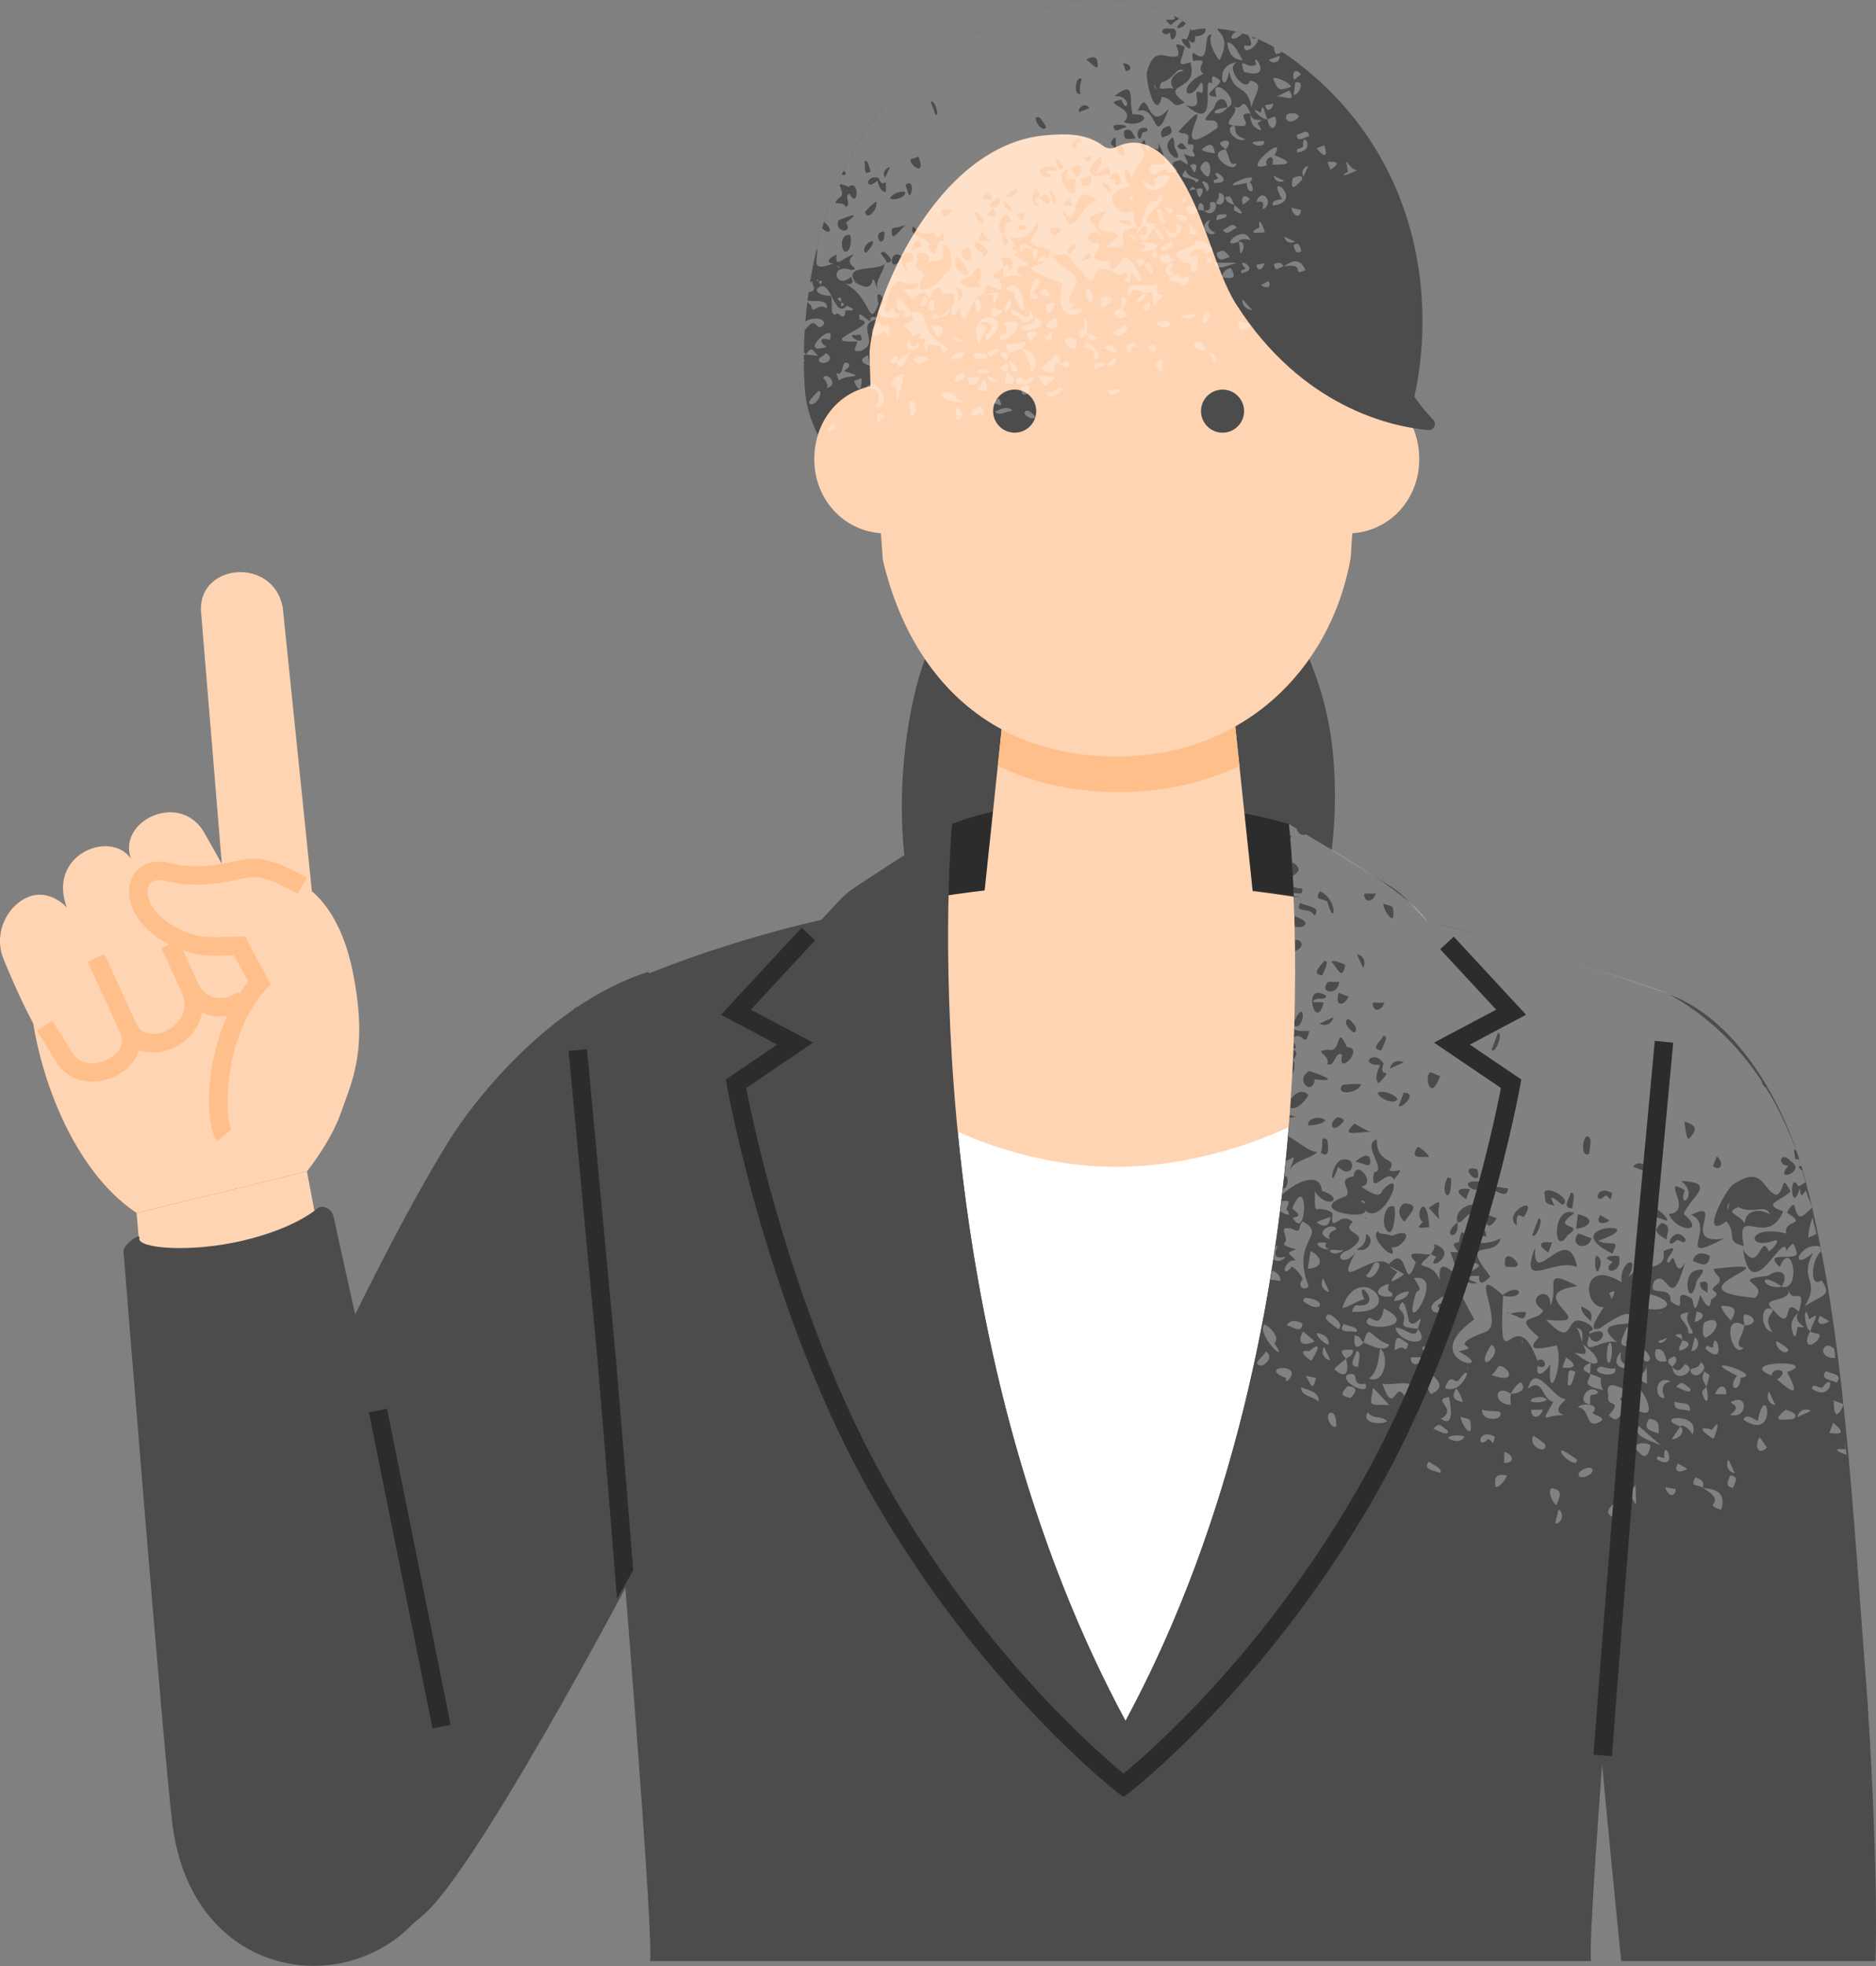 <svg width="63" height="66" viewBox="0 0 63 66" fill="none" xmlns="http://www.w3.org/2000/svg">
<rect x="0" y="0" width="63" height="66" fill="#808080" stroke="none"/>
<g clip-path="url(#clip0_325_9677)">
<path d="M62.72 57.168C62.21 50.652 61.949 44.714 60.644 39.677C59.898 36.795 58.198 34.162 56.03 33.374C50.959 31.531 50.624 37.721 51.15 40.841C51.15 40.841 53.2 52.557 53.595 56.978C53.944 60.887 54.443 65.834 54.443 65.834H62.979C62.979 65.834 63.107 63.271 62.719 57.166L62.72 57.168Z" fill="#4C4C4C"/>
<path d="M32.157 19.934C31.404 21.141 30.692 22.498 30.391 25.196C29.998 28.721 30.828 30.985 30.828 30.985H44.195C44.195 30.985 45.091 28.55 44.754 25.196C44.445 22.131 42.783 19.934 42.783 19.934H32.156H32.157Z" fill="#4C4C4C"/>
<path d="M43.279 27.661C40.271 26.767 34.822 26.504 31.973 27.661L30.43 31.785H44.823L43.279 27.661Z" fill="#2C2C2C"/>
<path d="M53.43 65.835C53.268 64.828 54.875 45.76 54.875 45.76L56.03 33.378C55.958 33.349 53.681 32.461 48.974 31.199C47.581 30.825 42.442 29.615 37.629 29.593C32.816 29.615 27.677 30.825 26.284 31.199C21.577 32.461 19.345 33.836 19.273 33.865L20.384 45.76C20.384 45.76 21.991 64.828 21.829 65.835H53.429H53.43Z" fill="#4C4C4C"/>
<path d="M37.798 57.772C43.35 47.471 43.645 35.583 43.455 30.36C40.393 30.275 35.035 30.281 31.849 30.355C31.755 35.576 32.245 47.468 37.798 57.772Z" fill="white"/>
<path d="M29.171 36.053C31.078 37.865 34.41 39.172 37.473 39.172C40.537 39.172 44.197 37.865 46.081 35.949L45.703 30.497C43.45 30.059 40.401 29.606 37.473 29.593C34.574 29.606 31.556 30.051 29.309 30.485L29.171 36.054V36.053Z" fill="#FFD4B3"/>
<path d="M50.745 33.98L47.276 30.235C47.115 30.061 46.933 29.907 46.733 29.777L43.279 27.66C43.279 27.66 45.158 44.111 37.797 57.772C30.436 44.112 31.972 27.66 31.972 27.66L28.724 29.777C28.525 29.907 28.343 30.061 28.181 30.235L24.712 33.98L26.7 35.034L24.712 36.382C24.712 36.382 26.044 43.947 29.564 50.087C33.258 56.532 37.797 59.936 37.797 59.936C37.797 59.936 42.199 56.532 45.892 50.087C49.413 43.947 50.744 36.382 50.744 36.382L48.756 35.034L50.744 33.98H50.745Z" fill="#4C4C4C"/>
<path d="M40.006 1.028C40.006 1.028 41.518 0.525 43.581 2.112C49.552 6.704 48.071 14.805 45.675 17.034C40.455 21.889 27.488 18.69 27.033 13.108C26.844 10.793 27.21 5.007 31.297 2.064C33.507 0.472 36.307 -0.328 38.185 0.112C39.914 0.519 40.005 1.028 40.005 1.028L40.006 1.028Z" fill="#4C4C4C"/>
<path d="M42.19 31.079L41.287 22.538H33.843L32.941 31.079C32.799 32.416 34.074 35.41 37.447 35.41C40.841 35.41 42.338 32.487 42.19 31.079Z" fill="#FFD4B3"/>
<path d="M33.508 25.713C34.698 26.278 36.045 26.588 37.496 26.588H37.635C39.086 26.588 40.432 26.278 41.623 25.713L41.288 22.538H33.843L33.508 25.713H33.508Z" fill="#FFBF8B"/>
<path d="M37.01 4.869C36.421 4.451 35.726 4.497 35.185 4.535C31.334 4.807 29.194 10.393 29.201 11.929L29.234 12.968L29.646 18.787C30.227 21.273 31.526 23.298 33.529 24.424C34.646 25.052 35.981 25.402 37.535 25.395C38.989 25.388 40.275 25.043 41.367 24.451C43.537 23.277 44.941 21.13 45.361 18.712L45.719 12.966L45.718 11.02C45.257 6.837 42.159 4.94 40.231 4.157C39.413 3.825 38.484 3.986 37.804 4.549C37.494 4.806 37.18 4.989 37.01 4.868V4.869Z" fill="#FFD4B3"/>
<path d="M47.661 15.444C47.675 14.215 46.899 13.142 45.659 12.947L45.363 17.795C45.36 17.832 45.355 17.869 45.353 17.906C46.669 17.845 47.647 16.774 47.661 15.444Z" fill="#FFD4B3"/>
<path d="M27.346 15.444C27.332 14.215 28.108 13.142 29.348 12.947L29.644 17.795C29.646 17.832 29.651 17.869 29.654 17.906C28.338 17.845 27.36 16.774 27.346 15.444Z" fill="#FFD4B3"/>
<path d="M41.056 14.525C41.455 14.525 41.779 14.201 41.779 13.802C41.779 13.402 41.455 13.079 41.056 13.079C40.656 13.079 40.332 13.402 40.332 13.802C40.332 14.201 40.656 14.525 41.056 14.525Z" fill="#4C4C4C"/>
<path d="M34.075 14.525C34.475 14.525 34.799 14.201 34.799 13.802C34.799 13.402 34.475 13.079 34.075 13.079C33.675 13.079 33.351 13.402 33.351 13.802C33.351 14.201 33.675 14.525 34.075 14.525Z" fill="#4C4C4C"/>
<path d="M39.522 5.77C40.457 7.129 40.798 9.101 41.523 10.23C43.734 13.675 46.711 14.322 47.959 14.438C48.151 14.455 48.263 14.227 48.128 14.089C47.654 13.607 46.886 12.617 46.38 10.909C45.537 8.065 45.531 6.025 43.981 3.918C42.288 1.616 40.455 1.182 39.132 1.159C37.205 1.126 36.881 2.676 36.881 2.676V4.595C36.899 4.896 37.218 5.069 37.489 4.935C37.981 4.69 38.738 4.631 39.523 5.77L39.522 5.77Z" fill="#4C4C4C"/>
<g style="mix-blend-mode:overlay" opacity="0.3">
<path d="M50.739 46.785C50.698 46.89 50.755 47.153 50.726 47.16C50.114 47.138 50.186 46.422 50.739 46.785ZM51.072 46.402C50.955 46.443 50.782 46.679 50.739 46.786C51.004 46.792 51.292 46.64 51.072 46.402ZM51.143 45.066C51.146 45.036 51.136 45.023 51.105 45.018C51.097 45.064 51.097 45.069 51.143 45.066ZM50.52 48.736L50.509 49.111C50.886 49.122 50.836 48.84 50.52 48.736ZM43.041 40.321C43.028 40.434 43.015 40.547 43 40.66C43.21 40.807 43.401 40.845 43.198 40.587C43.371 40.247 43.233 40.316 43.041 40.32V40.321ZM43.296 46.299C43.744 45.733 42.204 45.885 43.184 46.257C43.168 46.365 43.201 46.41 43.296 46.299ZM49.979 48.308C50.153 48.381 50.12 48.602 50.198 48.235C49.627 47.896 49.564 48.722 49.979 48.308ZM50.378 47.412C50.351 47.348 49.899 47.394 49.779 47.317C49.686 47.714 50.508 47.724 50.378 47.412ZM59.499 46.183C59.51 45.856 60.175 45.976 59.682 46.309C60.236 46.813 60.44 46.853 60.017 46.062C61.211 45.641 58.222 45.667 59.499 46.183ZM50.321 45.87C50.303 45.875 50.193 46.102 50.084 46.158C51.063 46.513 50.6 45.781 50.321 45.87ZM50.083 45.144C49.998 45.271 49.815 45.557 49.875 45.7C49.939 45.852 50.439 45.328 50.083 45.144ZM50.604 49.528C50.273 49.47 50.178 49.556 50.218 49.891C50.263 50.021 50.579 49.687 50.604 49.528ZM54.304 45.064C53.827 44.884 53.084 45.66 53.371 44.847C53.639 45.449 54.253 44.401 53.379 44.773C53.286 44.629 53.672 44.738 53.383 44.468C52.404 43.876 53.016 45.443 51.92 44.303C53.943 44.532 50.992 43.439 52.976 43.175C51.728 42.529 52.386 43.195 52.059 43.843C52.137 43.081 51.125 43.562 51.823 43.982C51.691 44.407 50.702 44.083 51.682 44.892C51.09 45.485 52.011 45.208 52.279 45.165C52.533 45.845 51.954 47.248 52.062 45.796C51.944 46.018 51.561 46.364 51.633 45.847C52.003 46.069 51.929 45.489 51.629 45.676C50.838 43.504 50.31 46.707 50.475 43.498C51.274 43.665 51.097 42.989 50.463 43.477C49.205 42.328 50.541 44.374 49.924 44.697C48.355 45.27 49.943 45.168 48.983 45.367C50.487 46.15 47.483 45.74 49.508 44.294C48.316 42.12 49.18 43.249 49.606 43.066C49.277 42.955 49.065 42.814 49.672 42.831C49.647 43.252 49.935 42.985 50.048 42.846C48.963 41.493 50.221 42.278 50.394 41.576C49.1 42.171 49.144 40.765 48.998 41.701C48.474 41.753 49.337 42.122 48.703 42.025C49.345 43.694 48.252 41.702 48.347 42.973C48.052 42.21 47.313 42.766 48.058 42.106C47.833 42.148 47.072 41.909 47.549 42.374C47.101 43.576 47.339 41.654 46.642 42.441C46.096 41.961 44.722 43.524 45.517 42.046C45.14 42.562 44.713 42.147 45.294 41.962C46.225 41.334 44.926 41.458 45.433 41.023C44.961 40.603 44.673 41.533 44.749 40.712C44.115 40.347 44.162 40.997 44.155 39.992C44.566 40.637 45.212 40.241 44.392 39.975C44.345 39.387 43.667 39.555 43.068 40.097C43.075 40.031 43.084 39.966 43.091 39.9C43.108 39.897 43.124 39.893 43.143 39.891C43.275 39.804 43.28 39.414 43.133 39.503C43.152 39.322 43.171 39.141 43.188 38.961C43.421 38.933 43.572 38.59 43.306 39.29C43.495 38.917 43.976 38.93 44.237 38.671C43.978 38.683 43.578 38.309 43.261 38.148C43.279 37.942 43.294 37.736 43.309 37.529C43.363 37.511 43.43 37.499 43.519 37.498C43.454 37.468 43.385 37.446 43.316 37.428C43.322 37.348 43.329 37.268 43.334 37.187C43.588 37.31 43.955 36.788 43.931 36.758C43.758 36.543 43.483 36.683 43.352 36.904C43.371 36.614 43.388 36.324 43.403 36.034C43.465 35.97 43.502 35.794 43.436 35.565C43.585 35.388 43.538 35.277 43.438 35.248C43.438 35.232 43.44 35.216 43.44 35.2C43.459 35.2 43.476 35.2 43.496 35.197C43.544 35.138 43.498 35.069 43.447 35.008C43.449 34.945 43.452 34.881 43.454 34.818C43.776 34.624 43.819 35.242 43.968 34.613C43.961 34.589 43.603 34.655 43.463 34.553C43.465 34.515 43.465 34.477 43.466 34.439C43.822 34.607 43.864 33.426 43.47 34.273C43.489 33.492 43.496 32.71 43.49 31.93C43.863 31.771 43.696 31.514 43.485 31.558C43.483 31.404 43.481 31.25 43.478 31.096C43.543 31.13 43.633 31.136 43.753 31.102C44.002 30.968 43.681 30.834 43.47 30.748C43.465 30.533 43.46 30.318 43.453 30.104C43.725 30.145 43.72 30.12 43.452 30.08C43.451 30.044 43.45 30.011 43.447 29.976C43.609 29.993 43.787 30.048 43.722 29.823C43.653 29.832 43.548 29.809 43.439 29.782C43.433 29.647 43.426 29.519 43.419 29.396C43.691 29.234 43.661 29.125 43.416 28.947C43.414 28.954 43.406 28.971 43.396 28.991C43.374 28.654 43.353 28.375 43.335 28.162C43.347 28.125 43.358 28.086 43.37 28.04C43.37 28.04 43.352 28.044 43.325 28.049C43.303 27.795 43.288 27.659 43.288 27.659C43.361 27.707 43.448 27.761 43.543 27.819C43.594 28.002 43.725 28.066 43.862 28.013C45.141 28.779 47.4 30.066 47.936 30.937C51.61 31.852 55.614 33.151 56.039 33.372C57.355 34.101 58.371 35.1 59.163 36.294C59.161 36.348 59.193 36.417 59.276 36.502L59.289 36.492C59.716 37.168 60.026 37.862 60.329 38.644C60.233 38.548 60.234 38.53 60.286 38.912C60.35 38.91 60.361 38.919 60.416 38.921C60.442 38.992 60.47 39.056 60.495 39.128C60.403 39.147 60.389 39.178 60.428 39.217C60.483 39.248 60.467 39.282 60.523 39.296C60.564 39.418 60.594 39.563 60.634 39.687C60.538 39.752 60.512 39.778 60.395 39.826C60.072 39.225 60.142 40.862 60.445 39.89C60.474 40.235 60.525 40.136 60.641 39.958C60.656 39.974 60.656 40.042 60.675 40.057C60.723 40.216 60.809 40.378 60.853 40.541C60.59 40.782 60.396 41.066 60.273 40.528C60.235 40.279 59.995 40.714 60.014 40.714C60.737 41.168 59.883 40.913 59.984 41.409C58.67 41.081 58.639 41.986 59.563 41.654C59.87 41.545 59.474 42.015 59.396 42.001C59.119 41.349 59.096 42.802 58.535 41.952C58.833 43.954 59.902 41.247 59.994 41.985C60.272 41.603 60.236 41.766 60.349 42.081C60.268 42.344 59.164 41.971 59.767 42.533C60.193 41.506 60.514 43.396 59.821 43.192C59.172 43.314 58.981 42.604 59.831 43.185C60.105 42.767 59.789 42.532 59.373 42.83C58.004 42.967 59.449 43.088 58.935 43.569C55.762 43.296 60.674 42.239 57.55 42.594C57.585 42.87 57.997 42.871 57.544 43.216C57.395 43.382 57.91 43.353 57.459 43.626C57.443 43.854 57.377 44.03 57.097 43.471C56.886 44.316 56.891 43.71 56.812 43.585C56.019 43.122 56.8 44.216 56.097 43.678C56.151 43.077 55.265 43.613 55.554 43.013C56.024 42.543 56.081 44.159 56.592 42.371C56.219 43.053 56.29 41.829 56.067 42.387C55.709 42.377 56.665 41.65 55.865 41.998C55.981 42.775 55.007 42.349 54.655 42.933C55.143 42.063 54.378 42.299 54.455 43.045C53.074 42.186 53.156 43.921 53.856 43.882C53.788 44.002 53.219 44.779 53.719 44.591C55.176 43.593 54.492 44.525 55.166 44.115C55.472 44.703 53.171 44.115 54.305 45.062L54.304 45.064ZM56.609 41.608C56.226 41.02 55.776 42.096 56.321 41.63C56.414 41.611 56.577 41.822 56.609 41.608ZM56.976 43.013C57.011 42.919 57.431 42.513 56.99 42.639C56.399 42.736 56.762 44.088 56.976 43.013ZM57.088 43.054C57.088 43.312 57.229 43.303 57.34 43.402C57.34 43.17 57.422 42.942 57.088 43.054ZM57.419 42.162C57.194 42.022 56.907 42.043 56.85 42.329C57.137 42.447 57.365 42.58 57.419 42.162ZM60.057 39.136C59.524 39.742 60.712 39.312 60.132 38.981C59.796 38.596 59.65 39.125 60.057 39.136ZM57.98 41.001C58.345 41.423 57.921 41.7 58.562 41.824C58.263 40.369 59.331 41.945 59.884 40.667C59.173 40.411 59.723 40.369 60.134 39.998C59.792 39.343 59.959 39.985 59.658 40.114C59.163 39.964 59.236 39.06 58.182 39.779C57.861 40.068 57.084 41.652 57.98 41.001ZM57.527 39.153C57.831 39.362 57.891 38.982 57.652 38.82C57.652 38.82 57.527 39.154 57.527 39.153ZM56.791 40.783C57.68 41.157 56.159 42.51 57.892 41.577C56.362 41.829 57.988 40.209 56.791 40.783ZM56.561 37.652C56.6 37.797 56.618 38.283 56.728 38.22C57.009 37.921 56.983 37.772 56.561 37.652ZM56.039 40.756C56.337 41.397 57.306 41.389 56.542 40.754C56.775 40.166 57.7 39.7 56.454 39.645C57.082 40.127 56.313 40.678 56.581 39.956C55.703 39.434 56.924 40.675 56.04 40.756H56.039ZM55.802 41.052C55.451 41.336 55.692 41.438 55.97 41.621C55.965 41.384 56.159 41.135 55.802 41.052ZM55.592 40.592C55.361 40.882 55.786 40.885 55.955 40.98C56.113 40.969 55.676 40.555 55.592 40.592ZM55.434 38.627C55.423 38.433 55.882 38.182 55.865 38.155C55.756 37.869 55.076 38.517 55.434 38.627ZM55.312 40.996C54.852 41.013 55.037 41.253 55.035 41.401C54.854 42.36 55.52 41.562 55.213 41.4C54.778 41.465 55.304 41.218 55.312 40.996ZM54.851 39.172L55.297 39.338C55.366 39.026 54.932 38.971 54.851 39.172ZM53.617 42.142C53.517 42.27 53.575 42.765 53.671 42.67C53.776 42.482 53.81 42.276 53.617 42.142ZM54.367 42.167C54.145 42.123 53.712 42.201 54.162 42.353C53.686 42.77 54.523 42.815 54.367 42.167ZM53.921 40.126C54.095 40.199 54.062 40.42 54.14 40.053C53.569 39.713 53.506 40.539 53.921 40.126ZM53.739 40.791C53.557 41.081 53.827 41.13 54.052 40.971L53.739 40.791ZM54.144 42.084C54.435 41.544 54.075 41.86 53.671 41.653C55.673 40.966 52.153 41.09 54.144 42.084ZM53.358 38.742C53.381 38.734 53.422 38.278 53.412 38.255C53.213 37.81 52.993 38.875 53.358 38.742ZM52.931 41.252C53.423 41.191 53.59 40.882 52.986 40.764C52.986 40.764 52.931 41.252 52.931 41.252ZM53.446 41.571L53.001 41.405C52.668 41.84 53.333 42.016 53.446 41.571ZM52.874 40.723C52.113 40.398 52.143 42.276 52.645 41.465C53.307 41.02 51.991 41.325 52.874 40.723ZM52.804 40.568C52.783 40.486 52.953 40.007 52.747 40.041C52.709 40.231 52.432 40.554 52.804 40.568ZM51.864 40.029C51.912 40.338 51.825 40.398 52.204 40.472C51.902 39.928 52.35 40.371 52.468 40.444C52.84 40.289 51.958 39.771 51.864 40.029ZM51.998 42.047L52.122 41.712C51.677 41.647 51.62 41.807 51.998 42.047ZM51.663 40.907L51.455 41.464C51.578 41.645 51.874 40.851 51.663 40.907ZM50.091 35.241C50.214 35.422 50.51 34.628 50.298 34.684L50.091 35.241ZM49.849 39.977C49.744 40.165 49.71 40.371 49.903 40.505C50.003 40.377 49.946 39.882 49.849 39.977ZM49.61 39.253C49.48 38.444 50.133 39.601 49.61 39.253C48.857 39.041 49.824 40.029 49.61 39.253ZM49.291 39.768C49.468 40.083 49.903 39.902 49.819 39.713C49.792 39.652 49.267 39.614 49.291 39.768ZM49.234 40.256L49.359 39.921C48.916 39.855 48.856 40.015 49.234 40.256ZM48.363 36.123C48.268 36.1 48.059 35.984 48.028 35.998C47.824 36.09 48.025 37.07 48.363 36.123ZM47.137 36.682L46.972 37.127C47.056 37.237 47.642 36.685 47.137 36.682ZM46.657 39.29C46.969 38.776 46.237 39.169 46.235 38.249C45.695 38.419 46.613 39.302 46.141 39.357C45.983 40.271 46.621 39.134 46.808 39.606C47.237 39.075 46.924 39.393 46.657 39.29ZM46.795 40.49C46.48 40.433 46.387 41.101 46.561 41.292C46.824 41.656 46.911 40.487 46.795 40.49ZM46.044 38.003C45.83 37.939 45.51 37.714 45.482 37.72C44.947 38.222 45.681 37.966 46.044 38.003ZM45.511 38.997C45.775 39.038 46.026 39.244 46.019 38.997C46.008 38.647 45.712 38.826 45.511 38.997ZM46.341 35.751C46.361 35.777 46.096 36.163 46.3 36.369C46.891 35.743 46.246 36.286 46.465 35.701C46.131 35.191 45.604 35.768 46.342 35.751H46.341ZM46.396 35.262C46.387 35.182 46.691 34.749 46.451 34.776C46.388 34.952 45.968 35.223 46.396 35.262ZM46.385 36.655C46.003 36.645 46.709 37.152 46.923 36.919C46.956 36.819 46.556 36.619 46.385 36.655ZM46.677 35.875L47.135 35.665C46.937 35.55 46.715 35.657 46.677 35.875ZM46.456 30.334C46.43 30.526 46.905 31.252 46.775 30.465C46.731 30.396 46.549 30.381 46.456 30.334ZM46.094 33.688C46.114 34.003 46.422 33.934 46.489 33.646C46.391 33.685 46.09 33.623 46.094 33.688ZM45.808 30.026C45.828 30.34 46.136 30.272 46.203 29.984C46.105 30.023 45.803 29.961 45.808 30.026ZM45.566 32.034L45.776 32.492C45.892 32.294 45.784 32.072 45.566 32.034ZM45.074 36.423C44.827 36.793 45.582 36.715 45.715 36.407C45.693 36.366 45.101 36.407 45.074 36.423ZM44.572 35.725C44.849 35.824 44.821 35.27 45.072 35.404C44.883 36.186 45.857 35.18 45.236 35.148C44.849 34.328 45.067 35.357 44.626 35.237C44.007 35.274 44.716 35.415 44.572 35.724V35.725ZM44.454 33.651L44.079 33.638C44.2 33.422 44.511 33.627 44.537 33.429C43.694 32.893 44.179 34.722 44.454 33.651ZM44.968 32.953C44.888 32.98 44.618 32.948 44.603 32.958C44.25 33.334 44.952 33.454 44.968 32.953ZM44.317 34.36C44.514 34.476 44.737 34.368 44.775 34.151L44.317 34.36ZM45.124 37.645C45.175 37.554 44.935 37.503 44.924 37.508C44.596 37.654 44.694 38.146 45.124 37.645ZM45.266 34.206C45.041 34.335 45.447 34.68 45.473 34.664C45.698 34.536 45.292 34.191 45.266 34.206ZM45.291 33.455L44.956 33.33C44.809 33.796 45.124 33.799 45.291 33.455ZM44.711 32.285C44.92 32.496 45.074 32.963 45.177 32.396C45.167 32.374 44.785 32.202 44.711 32.285ZM44.574 30.266C44.823 31.213 44.973 30.208 44.324 29.919C44.128 30.248 44.375 30.136 44.574 30.266ZM44.411 32.745C44.408 32.671 44.699 32.219 44.468 32.259C44.362 32.419 43.994 32.706 44.411 32.745ZM44.142 30.74C44.415 30.429 43.82 30.417 43.668 30.31C43.445 30.692 43.984 30.412 44.142 30.74ZM44.151 36.236C45.107 36.336 44.273 36.063 43.975 35.952C43.452 36.222 44.071 36.844 44.151 36.236ZM44.504 37.607C44.322 37.428 43.867 37.567 43.935 37.774C43.944 37.802 44.455 37.745 44.504 37.607ZM44.575 38.266C44.293 38.066 44.474 38.476 44.354 38.692C44.694 38.953 44.59 38.383 44.575 38.266ZM44.941 39.166C45.429 39.692 45.655 38.762 45.023 38.941C43.952 39.282 44.871 38.163 45.023 38.941C44.683 39.114 44.634 40.07 44.941 39.165V39.166ZM45.879 41.42C45.868 41.69 45.812 41.818 45.559 41.935C45.895 42.093 46.23 41.63 45.879 41.42ZM45.867 40.924C45.885 40.886 45.859 40.882 45.83 40.864C45.843 40.884 45.856 40.904 45.867 40.924ZM46.419 39.97C46.34 40.287 45.922 39.968 45.708 39.832C46.26 39.77 45.535 38.852 45.456 39.484C44.844 39.603 45.415 39.915 45.207 40.153C43.774 40.635 45.919 40.98 45.838 40.638C46.48 41.197 47.311 39.017 46.418 39.97H46.419ZM46.742 41.487C46.602 41.408 46.245 41.448 46.3 41.327C45.874 41.483 47.012 42.536 46.729 41.863C47.036 41.992 47.663 41.118 46.742 41.487ZM47.167 40.396C46.919 40.496 46.952 40.867 47.172 41.012C47.348 40.717 47.731 40.439 47.167 40.396ZM47.984 38.837C47.97 38.736 47.652 38.479 47.601 38.506C47.344 38.898 47.667 38.84 47.984 38.837ZM47.997 41.192C47.916 39.897 47.463 40.799 47.772 41.006C47.779 41.086 47.373 41.293 47.997 41.192ZM48.344 40.94C48.196 40.515 48.586 40.113 47.981 40.551L48.344 40.94ZM48.165 41.763C48.225 42.093 47.862 42.046 48.236 42.188C47.775 42.79 49.096 42.079 48.165 41.763ZM48.731 39.561L48.621 39.521C48.305 40.083 48.771 40.515 48.731 39.561ZM49.514 40.869C50.034 40.152 48.763 40.422 48.944 41.037C48.343 41.495 49.028 41.715 48.944 41.037C49.163 41.078 49.34 40.511 49.514 40.869ZM49.655 41.175C49.479 41.428 49.718 41.446 49.907 41.521C49.93 41.346 49.822 41.198 49.655 41.175ZM50.267 40.896L49.932 40.772C49.867 41.214 50.026 41.274 50.267 40.896ZM50.641 39.891C50.559 39.912 50.079 39.742 50.114 39.948C50.303 39.986 50.627 40.263 50.641 39.891ZM50.966 42.427C50.835 42.152 50.449 41.991 50.551 42.524C50.63 42.511 51.005 42.599 50.966 42.427ZM50.666 44.073C50.647 44.066 50.63 44.057 50.613 44.049C50.619 44.097 50.624 44.099 50.666 44.073ZM51.25 44.054C51.105 44.024 50.863 44.05 50.72 44.111C50.995 44.157 51.184 44.449 51.25 44.054ZM51.174 40.851C51.735 40.017 50.4 40.744 50.937 41.144C50.89 40.571 51.126 40.887 51.174 40.851C51.866 40.754 51.105 41.926 51.174 40.851ZM52.961 42.533C52.647 40.928 51.455 43.366 51.553 41.882C50.973 43.367 52.186 42.21 52.961 42.533C53.72 42.665 52.815 43.361 52.961 42.533ZM53.103 43.857C53.081 44.078 53.299 44.212 53.425 44.356C53.483 44.058 53.435 44.009 53.103 43.857ZM55.035 47.877C54.772 48.254 55.572 48.381 55.802 48.543L55.035 47.877ZM53.679 46.738C53.335 46.373 52.901 47.122 53.402 47.142C53.379 46.632 53.452 46.945 53.679 46.738ZM55.425 48.531C55.387 48.437 54.973 48.39 54.897 48.587C55.183 48.958 55.328 49.008 55.425 48.531ZM51.41 47.033C51.45 47.1 51.867 47.1 51.939 46.978C51.802 46.818 51.354 46.941 51.41 47.033ZM54.978 47.348C54.992 47.58 54.871 47.648 54.748 47.629C55.086 48.001 55.046 47.751 54.978 47.348ZM51.884 48.483C51.877 48.46 51.525 48.19 51.48 48.205C51.323 48.625 51.999 48.827 51.884 48.483ZM51.813 47.312C51.715 47.351 51.414 47.289 51.418 47.355C51.438 47.669 51.747 47.6 51.813 47.312ZM59.964 47.329C59.43 47.751 59.885 47.656 60.205 47.641C60.511 47.479 59.985 47.32 59.964 47.329ZM59.03 47.702C59.006 47.713 58.633 47.398 58.548 47.66C59.753 48.456 59.312 46.206 59.03 47.702ZM59.619 47.17L59.41 46.713C59.294 46.91 59.401 47.132 59.619 47.17ZM52.505 47.506C52.068 47.325 52.604 47.014 52.579 46.963C52.173 47 51.56 45.657 51.312 46.617C51.837 46.22 51.748 46.963 52.162 47.061C51.703 47.881 51.87 47.491 52.506 47.507L52.505 47.506ZM56.935 49.6C56.732 49.935 57.003 49.818 57.185 49.948C57.169 49.927 57.328 49.71 56.935 49.6ZM54.928 49.869C54.697 50.064 54.778 50.3 54.942 50.508L54.928 49.869ZM57.801 50.683C58.042 49.917 57.279 49.988 57.193 49.952C58.101 50.503 57.076 50.461 57.801 50.683ZM59.34 48.594L59.092 48.246C58.911 48.535 59.032 48.897 59.34 48.594ZM54.054 45.733C54.162 45.598 54.16 44.976 54.04 45.094C53.932 45.228 53.934 45.85 54.054 45.733ZM52.91 44.576C53.027 44.571 53.071 44.91 53.151 45.116C53.086 44.88 53.26 44.604 52.91 44.576ZM52.592 45.57L52.468 45.905C52.911 45.97 52.971 45.811 52.592 45.57ZM54.235 45.928C54.09 45.991 53.77 45.865 53.748 45.874C53.275 46.084 54.381 46.328 54.235 45.928ZM45.716 40.347C45.75 40.342 45.784 40.358 45.808 40.407C45.923 40.336 45.675 40.259 45.716 40.347ZM58.086 40.378C57.992 40.472 57.996 40.546 58.038 40.605C58.035 40.562 58.048 40.491 58.086 40.378ZM58.593 41.072C58.608 40.599 59.123 40.563 59.433 40.765C59.312 40.393 58.863 40.781 58.379 40.522C57.87 40.71 58.42 40.76 58.593 41.072ZM59.425 40.108C59.426 40.119 59.427 40.131 59.427 40.142C59.454 40.127 59.451 40.121 59.425 40.108ZM52.279 45.164C52.301 45.146 52.317 45.151 52.279 45.164V45.164ZM52.265 50.528C52.381 50.242 52.518 50.012 52.099 49.959C51.965 50.067 52.13 50.426 52.265 50.528ZM52.636 46.474C52.8 46.651 52.852 46.126 52.911 46.071C52.563 45.821 52.703 46.299 52.636 46.474ZM52.337 50.682L52.226 51.147C52.489 51.13 52.523 50.758 52.337 50.682ZM43.41 40.881C43.903 41.752 43.94 39.262 43.399 40.552C43.379 40.608 43.856 40.823 43.41 40.881ZM53.156 45.127C53.389 45.571 53.165 45.444 52.883 45.412C53.793 46.138 53.893 45.646 53.156 45.127ZM52.959 49.01C52.936 48.965 52.514 48.686 52.444 48.691C52.319 48.806 52.966 49.314 52.959 49.01ZM55.889 48.943C55.797 48.97 55.656 48.794 55.637 48.989C56.433 49.445 55.847 48.139 55.889 48.943ZM56.911 44.894L56.8 45.358C57.063 45.341 57.097 44.969 56.911 44.894ZM59.517 44.719C59.21 44.233 59.507 44.142 59.543 43.969C59.101 43.696 59.094 44.646 59.517 44.719ZM56.694 44.754C57.129 44.866 56.465 44.385 56.712 44.057C56.063 44.126 56.758 44.399 56.694 44.754ZM56.58 45.794C56.554 45.8 56.408 46.188 56.159 45.883C56.224 46.532 57.082 45.984 56.58 45.794ZM56.492 44.991C56.509 45.065 56.305 45.27 56.423 45.345C56.729 45.244 56.84 45.061 56.492 44.991ZM55.978 45.688C55.924 45.616 55.916 45.221 55.615 45.301C55.576 45.311 55.485 45.822 55.978 45.688ZM56.228 45.53C55.964 45.623 55.963 45.726 56.159 45.883C56.146 45.867 56.412 45.693 56.228 45.53ZM56.492 44.991C56.492 44.901 56.477 44.834 56.452 44.783C56.032 44.806 56.463 44.885 56.492 44.991ZM57.247 46.033C57.074 46.281 57.273 46.435 57.304 46.562C57.492 45.95 57.37 46.221 57.247 46.033ZM57.164 46.765C57.297 47.224 57.423 47.055 57.304 46.563C57.294 46.596 57.137 46.671 57.164 46.765ZM57.544 48.303C57.601 48.198 57.84 47.477 57.5 47.996C56.864 47.82 57.292 48.156 57.544 48.303ZM56.749 47.37C56.78 47.024 56.471 47.15 56.232 47.053C56.201 47.4 56.51 47.274 56.749 47.37ZM55.904 44.089C55.997 44.11 56.018 44.109 55.904 44.089V44.089ZM56.773 46.621C56.555 46.48 56.498 46.3 56.286 46.564C56.366 46.555 56.799 46.861 56.773 46.621ZM57.109 45.728C57.067 45.938 56.849 45.919 56.759 45.979C56.854 46.44 57.484 45.951 57.109 45.728ZM57.285 44.904C57.776 44.661 57.776 44.108 57.235 44.394C57.213 44.406 57.111 44.868 57.285 44.904ZM61.919 47.14L61.584 47.015C61.574 47.549 61.699 47.647 61.919 47.14ZM61.68 46.414C61.911 46.124 61.486 46.122 61.317 46.027C61.087 46.317 61.511 46.319 61.68 46.414ZM61.353 45.174C61.085 45.297 61.266 45.632 61.633 45.579C61.623 45.48 61.612 45.381 61.601 45.281C61.514 45.202 61.404 45.151 61.353 45.174ZM60.73 41.549C60.833 41.506 60.921 41.462 60.999 41.419C60.957 41.236 60.913 41.055 60.867 40.875C60.745 41.176 60.718 41.539 60.73 41.549ZM55.7 44.057C55.773 44.068 55.83 44.077 55.873 44.084C55.824 44.07 55.753 44.034 55.7 44.057ZM61.432 44.354L61.119 44.175C60.938 44.465 61.207 44.513 61.432 44.354ZM58.555 45.252C58.187 45.188 58.529 44.854 58.582 44.499C57.774 43.995 58.154 45.668 58.555 45.252ZM55.321 43.02C55.328 43.022 55.335 43.025 55.341 43.029C55.346 43.014 55.33 43.02 55.321 43.02ZM55.083 42.994C55.112 43.033 55.141 43.024 55.179 43.011C55.145 43.007 55.113 43.002 55.083 42.994ZM55.982 44.913C55.873 44.958 55.773 45.001 55.687 45.022C55.743 45.186 55.975 44.971 55.982 44.913ZM55.423 43.446C55.176 44.062 55.102 43.426 55.012 43.17C54.457 44.409 57.091 43.943 55.423 43.446ZM58.595 44.124C58.495 44.252 58.595 44.409 58.582 44.5C59.014 44.474 58.979 44.181 58.595 44.124ZM57.814 43.834C57.768 43.947 58.077 44.288 58.136 44.333C58.136 44.248 58.55 43.83 57.814 43.834ZM56.104 46.372C55.538 46.135 55.551 46.994 55.898 46.927C55.926 46.921 55.639 46.478 56.104 46.372ZM56.979 44.03L56.909 44.384C57.178 44.319 57.318 44.083 56.979 44.03ZM60.798 44.69C60.602 44.99 60.65 45.324 61.005 45.027C61.275 44.679 60.939 44.824 60.798 44.69ZM61.202 46.579C61.044 46.611 60.886 46.403 60.845 46.611C61.526 47.12 61.64 45.968 61.202 46.579ZM60.756 44.294C60.566 43.59 60.561 44.579 60.798 44.69C60.845 44.432 61.212 43.94 60.756 44.294ZM58.134 47.063C58.085 47.129 58.547 47.196 58.1 47.493C58.677 47.676 58.742 46.733 58.134 47.063ZM60.359 47.574L60.817 47.364C60.627 47.251 60.401 47.348 60.359 47.574ZM61.559 47.766L61.434 48.1C61.916 48.184 61.934 48.052 61.559 47.766ZM60.398 44.05C60.348 44.11 60.095 44.319 60.176 44.637C60.317 45.19 60.343 44.555 60.365 44.542C60.938 44.608 60.128 44.456 60.398 44.05ZM62.013 48.835C62.006 48.723 61.961 48.567 61.954 48.454C61.926 48.503 61.998 48.581 61.957 48.654C61.474 48.602 61.75 48.758 62.013 48.835ZM53.4 46.125C53.439 46.331 52.987 46.483 53.833 46.666C53.604 46.217 54.031 46.33 53.4 46.125ZM54.439 50.832L54.191 50.483C53.65 50.934 54.48 51.053 54.439 50.832ZM54.771 47.162C53.775 46.892 55.2 46.641 54.982 47.337C55.658 47.698 55.297 46.879 55.059 46.616C54.869 47.042 53.82 45.987 54.014 46.862C53.919 47.269 54.532 46.954 54.029 47.503C54.373 47.89 54.4 47.377 54.77 47.162H54.771ZM53.476 49.328C53.403 49.171 52.946 49.383 53.018 49.538C53.091 49.695 53.548 49.483 53.476 49.328ZM53.414 45.749C52.898 45.974 53.395 46.095 53.401 46.125C53.389 46.111 53.428 45.824 53.414 45.749ZM58.203 49.945C58.269 49.753 58.411 49.56 58.105 49.529C58.038 49.72 57.897 49.913 58.203 49.945ZM53.484 47.427C53.78 47.124 53.122 47.083 52.986 47.239C53.419 47.287 53.225 47.955 53.683 47.753C54.041 47.594 53.493 47.51 53.484 47.427ZM56.279 49.992L55.924 49.922C55.99 50.19 56.226 50.33 56.279 49.992ZM55.215 44.885C55.099 44.905 55.006 44.759 54.984 44.616C54.883 44.997 55.045 45.279 55.215 44.885ZM58.258 49.456L58.048 48.999C57.934 49.189 58.032 49.415 58.258 49.456ZM55.128 45.245C54.966 45.341 55.191 45.768 55.337 45.703C55.573 45.597 55.155 45.229 55.128 45.245ZM54.034 43.409C54.075 43.473 54.105 43.548 54.117 43.621C54.205 43.429 54.316 43.254 54.034 43.409ZM57.705 43.126C57.743 43.072 57.767 43.029 57.781 42.991C57.763 43.008 57.659 43.187 57.705 43.126ZM54.624 44.55C54.606 44.733 54.226 45.193 54.639 45.189C54.495 44.855 55.059 44.632 54.624 44.55ZM55.31 46.455L55.295 45.816C55.301 46.173 54.768 46.202 55.31 46.455ZM54.892 45.538C54.669 45.976 54.328 45.794 54.445 45.372C53.812 46.095 55.277 46.093 54.892 45.538ZM57.598 46.799L57.974 46.811C57.984 46.434 57.702 46.484 57.598 46.799ZM58.456 46.252C59.321 46.157 56.787 45.415 58.336 46.187C57.978 46.589 58.417 46.837 58.456 46.252ZM56.832 48.165C57.178 47.396 55.441 47.529 56.428 47.888C56.491 47.768 56.814 48.029 56.832 48.165ZM55.705 48.124C55.692 47.802 55.753 47.69 55.383 47.626C55.15 47.978 55.41 48.025 55.705 48.124ZM57.526 45.235C57.461 45.272 57.299 45.073 57.275 45.281C58.05 45.981 57.572 44.447 57.526 45.235ZM56.661 49.307L56.348 49.128C56.167 49.418 56.437 49.467 56.661 49.307ZM56.428 47.888L56.151 48.293C56.182 48.388 56.692 48.118 56.428 47.888ZM47.541 43.435C47.015 45.175 48.633 42.719 47.484 42.907C47.837 43.462 47.616 43.224 47.541 43.435ZM45.439 45.319C45.108 45.294 44.914 45.297 45.204 45.613C45.28 45.538 45.436 45.535 45.439 45.319ZM45.204 45.612C45.129 45.685 44.797 45.919 44.815 45.974C45.273 46.369 45.293 45.953 45.204 45.612ZM46.746 43.518C46.824 43.303 46.511 43.455 46.649 43.102C46.154 43.203 46.118 43.595 46.746 43.518ZM44.861 47.896C44.889 47.886 44.885 47.33 44.65 47.438C44.505 47.505 44.681 47.956 44.861 47.896ZM44.674 45.668L44.465 45.211C44.351 45.4 44.449 45.626 44.674 45.668ZM44.287 47.047C44.308 46.73 43.947 46.666 43.7 46.577C43.667 46.863 44.087 46.873 44.287 47.047ZM44.618 45.139C44.643 44.904 44.465 44.796 44.255 44.752C44.12 44.763 44.456 45.13 44.618 45.139ZM46.835 45.33C47.232 45.061 47.162 45.52 47.294 45.12C46.9 44.814 46.858 44.83 46.835 45.33ZM46.146 42.407C46.123 42.418 46.008 42.741 45.868 42.811C46.086 43.161 46.593 42.209 46.146 42.407ZM60.06 45.305C60.044 45.27 59.749 45.048 59.656 45.027C59.585 45.241 60.004 45.561 60.06 45.305ZM46.926 42.701C46.59 43.104 46.701 43.098 47.149 42.781C47.146 42.745 46.211 42.255 46.926 42.701ZM47.323 44.367C47.301 44.338 47.151 43.296 46.979 43.925C47.476 44.386 46.671 44.532 47.613 44.605C47.882 43.854 47.526 44.661 47.323 44.367V44.367ZM47.613 44.604C47.559 45.033 47.092 44.505 46.86 44.58C46.988 45.111 48.119 45.257 47.613 44.604ZM46.47 43.923C46.352 44.637 46.081 44.206 45.968 44.246C45.467 44.73 47.847 44.619 46.47 43.923ZM44.15 45.029L43.767 44.697C43.514 45.097 43.772 45.222 44.15 45.029ZM46.818 43.674C47.03 43.661 47.279 43.566 47.317 43.352C47.106 43.364 46.857 43.459 46.818 43.674ZM44.653 41.978C44.684 42.12 44.97 42.106 45.124 41.968C44.98 41.995 44.784 41.923 44.653 41.978ZM44.636 41.934C44.523 41.9 44.468 41.838 44.55 41.723C43.918 41.636 44.429 41.998 44.636 41.934ZM44.936 44.624C45.195 44.48 44.686 44.093 44.616 44.124C44.326 44.253 44.805 44.482 44.936 44.624ZM44.642 43.37L44.432 42.913C44.317 43.11 44.424 43.332 44.642 43.37ZM43.973 45.356C43.525 45.308 43.885 45.571 44.032 45.684C44.269 45.337 44.395 44.98 43.973 45.356ZM43.806 43.569L43.765 43.678C44.395 44.18 44.61 43.601 43.806 43.569ZM44.201 46.255L43.847 46.186C44.029 46.448 44.063 46.775 44.201 46.255ZM43.175 42.191C42.554 42.325 42.991 41.81 42.868 41.822C42.858 41.826 42.851 41.831 42.842 41.834C42.82 41.984 42.797 42.135 42.774 42.285C42.887 42.353 43.048 42.352 43.175 42.191H43.175ZM44.666 41.602C44.535 41.371 44.812 41.327 44.878 41.253C44.734 40.997 44.051 41.403 44.666 41.602ZM42.719 42.651C42.702 42.754 42.684 42.858 42.667 42.961C42.74 42.965 42.844 42.968 42.997 43.011C43.016 42.814 42.877 42.715 42.718 42.65L42.719 42.651ZM42.222 45.771C42.334 46.016 42.862 45.569 42.5 45.368C42.483 45.483 42.183 45.687 42.222 45.771ZM42.798 45.097C43.001 44.884 42.629 44.517 42.456 44.462C42.178 44.83 43.354 45.903 42.798 45.097ZM44.234 41.059C44.514 41.214 44.625 41.163 44.692 40.851C44.588 40.89 44.173 41.001 44.234 41.059ZM44.011 41.995L43.916 42.593C44.458 42.563 44.426 42.213 44.011 41.995ZM43.737 44.432C43.54 44.326 43.351 44.288 43.208 44.487C43.397 44.526 43.722 44.803 43.737 44.432ZM43.188 41.625C43.197 41.755 42.891 41.764 43.523 41.94C43.126 42.091 43.311 42.049 43.51 42.315C43.133 42.242 42.98 43.007 43.386 42.52C43.521 42.59 43.731 42.858 43.747 42.938C43.541 43.184 43.803 43.367 43.949 43.177C43.325 41.621 44.612 41.468 43.745 41.006C43.558 41.166 43.769 41.448 43.341 41.237C42.962 41.199 43.165 41.32 43.188 41.626V41.625ZM48.157 46.206C47.804 46.134 47.883 46.595 48.062 46.802C48.407 46.626 48.426 46.483 48.157 46.206ZM48.348 49.448C48.508 49.315 48.035 49.132 47.986 49.061C47.754 49.352 48.179 49.354 48.348 49.448ZM48.622 48.029C48.404 47.889 48.347 47.709 48.135 47.972C48.215 47.963 48.649 48.269 48.622 48.029ZM48.342 44.516C47.92 45.214 48.566 44.762 48.701 44.756C48.635 44.535 48.499 44.663 48.342 44.516ZM48.767 43.386C47.306 43.963 48.652 44.317 48.281 43.837C48.335 43.651 49.08 43.784 48.767 43.386ZM48.66 46.901C48.015 46.982 49 47.275 48.394 47.629C48.851 47.972 48.719 47.151 48.66 46.901ZM48.464 44.03L48.712 44.379C48.894 44.089 48.773 43.727 48.464 44.03ZM49.071 42.229C49.202 41.814 49.466 42.335 49.462 42.373C49.641 41.964 48.949 41.602 49.071 42.229ZM49.181 48.237C49.053 48.138 48.558 48.196 48.653 48.292C48.84 48.397 49.047 48.431 49.181 48.237ZM60.408 44.035C60.685 43.064 60.166 43.854 60.057 43.27C60.186 43.765 59.024 43.504 59.543 43.967C60.288 44.846 59.804 43.441 60.408 44.035ZM43.588 38.771C43.579 38.773 43.571 38.776 43.56 38.778C43.572 38.773 43.6 38.784 43.588 38.771ZM61.17 42.984C60.74 43.277 60.845 42.239 61.155 42.013C61.14 41.938 61.138 41.923 61.123 41.848C60.439 41.67 60.031 42.766 60.89 42.057C60.381 42.991 61.171 42.949 60.603 43.855C61.215 43.444 61.544 43.516 61.17 42.984ZM49.109 47.065C49.159 47.062 48.982 46.683 48.901 46.609C48.746 46.888 48.796 46.998 49.109 47.065ZM49.374 47.688C49.331 47.618 49.149 47.604 49.055 47.556C49.029 47.748 49.504 48.474 49.374 47.688ZM49.667 42.51C49.669 42.398 49.472 42.399 49.462 42.373C49.457 42.42 48.883 43.086 49.667 42.51ZM45.347 46.934C45.572 46.721 45.605 46.553 45.254 46.534C45.056 46.748 44.97 46.85 45.347 46.934ZM49.26 45.98C49.297 45.945 49.312 45.914 49.311 45.888C49.291 45.916 49.273 45.947 49.26 45.98ZM46.651 45.137C45.985 44.915 45.994 44.354 45.788 45.068C45.987 45.143 46.531 45.442 46.651 45.137ZM46.346 45.276C46.29 45.626 46.274 46.043 45.972 46.279C46.527 46.495 46.659 45.466 46.346 45.276ZM45.852 46.454C45.293 46.541 45.729 46.018 45.26 46.142C44.942 46.382 46.053 46.91 45.852 46.454ZM45.536 44.719C45.712 44.554 45.187 44.503 45.132 44.443C44.882 44.792 45.361 44.651 45.536 44.719ZM45.553 45.362C45.514 45.551 45.238 45.874 45.609 45.889C45.588 45.807 45.759 45.328 45.553 45.362ZM45.076 43.913C45.251 43.894 45.717 43.601 45.819 43.62C45.416 42.722 46.594 43.931 45.526 43.819C45.464 43.883 45.401 43.967 45.411 44.039C47.353 44.111 45.617 42.22 45.076 43.914V43.913ZM45.495 44.833C45.447 45.104 45.512 45.392 45.788 45.068C45.724 45.036 45.679 44.829 45.495 44.833ZM48.268 45.23C48.248 45.177 47.838 45.164 47.761 45.23C47.862 45.72 48.385 45.533 48.268 45.23ZM48.967 46.359C48.819 46.425 48.716 46.075 48.524 46.593C49.146 46.889 49.578 45.502 48.967 46.359ZM47.767 45.551C47.669 45.591 47.368 45.529 47.372 45.594C47.392 45.908 47.701 45.839 47.767 45.551ZM47.158 46.848C47.843 46.184 46.748 46.549 46.418 46.447C46.823 47.589 46.838 46.332 47.158 46.848ZM46.112 46.587C46.003 47.27 45.934 47.141 46.656 47.168L46.112 46.587ZM47.492 46.973L47.157 46.848C47.18 47.182 47.419 47.348 47.492 46.973ZM46.58 47.712C46.429 47.516 46.097 47.657 45.933 47.408C45.687 47.786 46.403 47.844 46.58 47.712Z" fill="white"/>
</g>
<g style="mix-blend-mode:overlay" opacity="0.3">
<path d="M30.338 10.592C30.573 10.331 30.181 10.446 30.164 10.402C29.827 9.365 31.073 10.856 30.338 10.592ZM30.52 13.493L30.593 13.961C30.862 13.997 30.772 13.263 30.52 13.493ZM31.586 11.637C31.589 11.887 31.837 11.862 31.827 11.676C30.666 11.073 31.349 10.328 30.6 10.495C30.572 10.684 30.84 10.745 30.48 10.837C30.236 11.008 30.418 10.977 30.587 11.145C30.659 11.218 30.482 11.379 30.945 11.161C30.788 11.453 30.875 11.333 31.129 11.389C30.869 11.538 31.168 12.069 31.16 11.573C31.276 11.546 31.537 11.598 31.586 11.637ZM30.124 12.155C30.219 12.646 30.524 11.913 30.582 11.788C30.434 11.905 30.262 12.002 30.124 12.155ZM30.124 12.155L30.147 11.95C29.815 11.959 29.806 12.34 30.124 12.155ZM31.179 12.061C31.054 11.883 30.839 11.981 30.68 12.05C30.942 12.376 30.841 12.218 31.179 12.061ZM30.867 11.486C30.568 11.881 30.565 11.354 30.498 11.424C30.276 11.809 30.887 11.88 30.867 11.486ZM39.416 2.983C39.184 2.695 39.47 2.412 39.756 2.373C39.495 2.215 39.427 2.673 39.008 2.765C38.804 3.136 39.154 2.886 39.416 2.982V2.983ZM39.416 1.989C39.423 1.995 39.43 2.002 39.435 2.008C39.443 1.986 39.439 1.984 39.416 1.989ZM35.684 9.509C33.871 8.829 34.958 9.057 35.115 8.733C34.864 8.835 34.667 8.859 35.036 8.56C35.235 8.821 35.27 8.518 35.266 8.378C33.935 8.13 35.078 7.954 34.823 7.452C34.361 8.461 33.671 7.607 34.061 8.235C33.778 8.532 34.476 8.312 34.052 8.577C35.281 9.237 33.62 8.616 34.325 9.319C33.761 9.018 33.608 9.722 33.713 8.953C33.6 9.092 33.029 9.337 33.548 9.37C33.895 10.309 33.057 9.051 33.045 9.871C32.478 9.866 32.461 11.488 32.179 10.21C32.218 10.707 31.755 10.678 32.005 10.275C32.235 9.43 31.53 10.164 31.608 9.649C31.115 9.64 31.418 10.337 31.044 9.812C30.484 9.918 30.842 10.279 30.328 9.688C30.899 9.86 31.079 9.297 30.459 9.557C30.094 9.196 29.743 9.789 29.72 10.523C29.923 10.446 29.973 10.153 30.064 10.526C30.684 10.647 28.97 10.926 29.677 10.143C29.722 9.982 29.347 9.61 29.503 10.207C29.148 11.092 29.287 9.983 28.387 9.522C28.489 9.543 28.738 9.577 28.575 9.293C28.064 9.769 27.813 8.81 28.589 9.063C28.99 9.011 28.243 8.925 28.68 8.536C28.307 8.64 28.017 9.05 28.098 8.55C27.894 8.606 27.664 8.844 27.996 8.843C27.153 9.166 27.499 8.702 27.433 8.33C27.485 8.109 27.545 7.885 27.609 7.66C27.906 7.949 27.968 7.665 27.67 7.452C27.83 6.924 28.027 6.394 28.263 5.874C28.331 5.88 28.389 5.874 28.392 5.866C28.415 5.803 28.381 5.762 28.329 5.735C28.982 4.351 29.931 3.048 31.298 2.064C33.508 0.473 36.308 -0.328 38.185 0.113C38.764 0.249 39.157 0.396 39.427 0.532C39.435 0.569 39.445 0.598 39.46 0.612C39.355 0.765 38.939 0.51 39.316 0.844C39.427 0.742 39.521 0.674 39.603 0.63C39.645 0.656 39.685 0.681 39.719 0.706C39.599 0.791 39.477 0.946 39.555 0.953C39.673 0.929 39.776 0.878 39.82 0.784C39.901 0.854 39.947 0.913 39.973 0.956C39.953 1.074 39.911 1.205 39.846 1.329C39.348 1.138 40.224 2.07 39.908 1.342C40.1 1.532 40.155 1.38 40.133 1.215C40.283 1.228 40.518 1.153 40.482 0.957C40.599 0.951 40.735 0.952 40.889 0.964C40.88 1.108 41.356 1.22 40.954 2.023C40.935 2.023 40.523 1.456 40.687 1.169C40.362 1.057 40.687 2.217 40.132 1.807C39.983 1.679 40.062 2.058 40.073 2.048C40.732 1.949 40.097 2.232 40.41 2.475C39.466 2.949 39.909 3.5 40.286 2.834C40.412 2.613 40.417 3.093 40.364 3.124C39.868 2.88 40.594 3.75 39.829 3.533C41.025 4.566 40.279 2.422 40.71 2.811C40.68 2.444 40.741 2.558 40.968 2.687C41.054 2.884 40.212 3.225 40.854 3.25C40.583 2.426 41.735 3.381 41.222 3.613C40.9 4.015 40.426 3.692 41.224 3.604C41.173 3.218 40.866 3.239 40.772 3.627C40.033 4.405 40.949 3.741 40.89 4.287C38.875 5.739 41.241 2.616 39.574 4.416C39.736 4.561 39.98 4.352 39.887 4.787C39.884 4.96 40.173 4.682 40.047 5.072C40.153 5.216 40.204 5.352 39.754 5.166C40.059 5.772 39.754 5.412 39.643 5.378C38.938 5.507 39.958 5.757 39.268 5.797C38.994 5.414 38.743 6.182 38.608 5.68C38.647 5.163 39.504 6.089 38.895 4.773C39.022 5.366 38.441 4.606 38.593 5.049C38.377 5.225 38.571 4.309 38.275 4.922C38.74 5.323 37.947 5.566 38.036 6.091C37.881 5.327 37.55 5.856 37.974 6.259C36.721 6.453 37.653 7.438 38.047 7.058C38.068 7.164 38.127 7.913 38.327 7.548C38.68 6.217 38.751 7.116 38.941 6.531C39.421 6.723 37.761 7.545 38.914 7.529C38.54 7.665 38.496 8.502 38.252 7.874C38.718 8.095 38.545 7.162 38.218 7.827C38.09 7.788 38.374 7.658 38.066 7.644C37.185 7.792 38.345 8.408 37.116 8.29C38.43 7.397 36.127 8.252 37.166 7.087C36.1 7.34 36.828 7.399 36.965 7.949C36.623 7.458 36.269 8.257 36.896 8.151C37.034 8.469 36.284 8.781 37.276 8.76C37.228 9.412 37.632 8.78 37.768 8.618C38.265 8.891 38.637 10.016 37.961 9.102C38.005 9.293 37.955 9.692 37.733 9.35C38.065 9.293 37.726 8.988 37.644 9.251C36.069 8.368 37.389 10.532 35.852 8.55C36.409 8.242 35.96 7.932 35.834 8.543C34.504 8.504 36.337 9.034 36.137 9.539C35.501 10.676 36.388 9.808 35.921 10.414C37.21 10.111 35.224 11.397 35.686 9.512L35.684 9.509ZM37.587 7.421C37.687 7.563 37.884 7.532 38.032 7.553C37.914 7.347 37.86 7.342 37.587 7.421ZM31.256 3.423L31.417 3.858C31.582 3.902 31.352 3.282 31.256 3.423ZM30.669 7.598C30.436 7.974 31.429 8.029 31.177 8.302C31.55 8.923 31.348 7.926 31.699 8.11C31.683 7.577 31.66 7.925 31.449 8C31.372 7.538 31.139 8.142 30.669 7.599L30.669 7.598ZM30.844 5.258C30.776 5.293 30.594 5.33 30.582 5.354C30.508 5.513 31.126 5.99 30.844 5.258ZM30.404 6.213L30.533 6.56C30.639 6.582 30.704 5.958 30.404 6.213ZM30.398 6.462C30.367 6.386 30.028 6.471 29.945 6.58C29.715 6.768 30.39 6.709 30.398 6.462ZM29.72 5.969L29.884 5.613C29.709 5.645 29.632 5.821 29.72 5.969ZM29.458 6.067C29.483 6.072 29.522 6.435 29.749 6.453C29.779 5.783 29.675 6.432 29.506 5.974C29.049 5.843 29.032 6.452 29.458 6.067ZM29.516 7.827C29.396 8.08 29.706 8.321 29.705 7.806C29.689 7.727 29.52 7.819 29.516 7.827ZM29.422 6.773C29.389 6.76 29.06 7.085 29.052 7.109C29.094 7.453 29.501 7.023 29.422 6.773ZM29.027 5.434C29.08 5.57 28.969 5.944 29.242 5.749C29.196 5.706 29.156 5.296 29.027 5.434ZM29.067 8.487C29.087 8.5 29.36 8.206 29.318 8.099C29.119 8.086 28.921 8.399 29.067 8.487ZM28.547 7.888C28.263 7.835 28.195 8.256 28.36 8.451C28.635 8.47 28.579 7.894 28.547 7.888ZM28.162 7.389C27.991 7.815 28.672 7.868 28.41 7.467C29.027 7.04 28.394 7.303 28.162 7.389ZM28.498 6.272C27.852 5.985 28.505 6.482 28.183 6.636C27.836 6.972 28.327 6.695 28.4 6.952C28.614 6.869 28.316 6.556 28.532 6.507C28.819 7.066 28.882 5.976 28.498 6.272ZM29.703 8.864C29.44 9.111 28.293 8.86 28.724 9.476C29.544 10.025 29.154 8.841 29.467 9.704C29.389 9.386 29.68 9.149 29.703 8.864ZM29.695 8.452C29.427 8.478 29.742 8.628 29.782 8.817C30.116 8.799 29.764 8.514 29.695 8.452ZM30.431 7.549C30.272 7.62 29.968 7.65 29.955 7.668C29.894 8.237 30.198 7.712 30.431 7.549ZM30.305 8.624C29.818 8.241 29.845 9.37 30.305 8.624C30.192 8.899 30.649 9.489 30.369 8.799C30.927 8.861 30.586 8.197 30.305 8.624ZM30.921 8.151C30.736 7.95 30.653 8.205 30.621 8.408C30.798 8.299 31.051 8.293 30.921 8.151ZM31.814 9.368C31.805 9.335 31.788 9.346 31.762 9.35C31.78 9.356 31.798 9.361 31.814 9.368ZM31.654 8.522C31.768 8.75 31.359 8.774 31.163 8.802C31.458 8.485 30.561 8.31 30.837 8.724C30.535 9.106 31.033 9 31.03 9.247C30.427 10.26 31.872 9.375 31.65 9.213C32.315 9.217 31.696 7.505 31.653 8.522H31.654ZM32.003 7.056C31.943 7.004 31.624 7.013 31.608 7.055C31.655 7.418 31.818 7.219 32.003 7.056ZM33.176 6.476C32.622 6.733 33.697 6.826 33.176 6.476C32.687 6.063 33.662 6.416 33.176 6.476ZM32.728 7.136C32.827 7.629 33.322 7.648 32.813 7.104L32.728 7.136ZM32.63 8.755C32.584 8.492 32.669 8.132 32.313 8.394C32.218 8.58 32.426 8.782 32.63 8.755ZM32.412 9.232C32.753 9.313 32.209 8.578 32.142 8.638C31.926 8.765 32.212 9.207 32.412 9.232ZM32.074 9.654C32.204 9.82 32.237 9.924 32.147 10.122C32.426 10.044 32.388 9.6 32.074 9.654ZM32.802 9.484C33.049 9.404 32.974 8.569 32.619 9.255C32.496 9.28 32.304 9.485 32.276 9.385C32.103 9.693 33.313 9.738 32.803 9.484H32.802ZM33.209 8.443C32.502 7.718 32.694 8.482 32.982 8.447C33.027 8.491 32.892 8.819 33.209 8.443ZM33.287 8.117C32.983 7.941 33.009 7.505 32.874 8.071L33.287 8.117ZM33.465 7.259L33.368 6.998C33.073 7.185 33.118 7.31 33.465 7.259ZM33.533 6.641C33.486 6.619 33.156 6.863 33.249 6.942C33.514 7.038 33.679 6.71 33.533 6.641ZM33.691 7.869C33.569 8.445 34.087 8.227 33.691 7.869C33.842 7.782 33.658 7.357 33.943 7.48C33.886 6.792 33.272 7.598 33.691 7.869ZM33.6 8.695C33.804 8.859 33.566 9.016 33.859 8.91C33.892 9.501 34.312 8.408 33.6 8.695ZM33.988 7.067C33.981 6.94 33.695 6.677 33.686 6.782C33.72 6.946 33.804 7.086 33.988 7.067ZM34.111 6.328C34.073 6.383 33.703 6.526 33.828 6.63C33.959 6.556 34.292 6.556 34.111 6.328ZM34.141 7.209C34.327 7.504 34.452 7.459 34.402 7.113L34.141 7.209ZM34.507 7.666C34.431 7.551 34.293 7.518 34.183 7.589C34.207 7.828 34.358 7.717 34.507 7.666ZM36.255 8.789C36.241 8.795 36.226 8.799 36.212 8.802C36.24 8.828 36.244 8.826 36.255 8.789ZM36.308 8.784C36.493 8.671 36.754 8.748 36.592 8.481C36.491 8.536 36.361 8.675 36.308 8.784ZM36.829 6.71C35.826 5.921 36.363 7.97 35.665 7.042C36.078 8.215 36.206 6.913 36.829 6.71C37.345 6.403 37.165 7.275 36.829 6.71ZM36.012 6.913L35.915 6.652C35.618 6.839 35.666 6.963 36.012 6.913ZM36.278 6.024C36.302 6.45 36.785 6.217 36.626 5.895L36.278 6.024ZM36.678 5.232L36.401 5.285C36.442 5.549 36.626 5.441 36.678 5.232ZM37.319 6.43C37.285 6.266 37.201 6.126 37.018 6.146C37.024 6.272 37.31 6.536 37.319 6.43ZM37.474 5.779C37.32 5.866 37.105 6.133 37.448 5.993C37.379 6.481 37.897 6.082 37.474 5.779ZM38.144 4.641C38.021 4.503 38.008 4.257 37.755 4.39C37.692 4.737 37.887 4.675 38.144 4.641ZM38.516 4.307C37.989 4.155 38.272 5.02 38.356 4.467C38.401 4.409 38.605 4.451 38.516 4.307ZM39.277 4.223C39.072 4.255 38.913 4.414 39.026 4.613C39.255 4.536 39.457 4.498 39.277 4.223ZM39.448 4.952C39.421 4.878 39.463 4.425 39.266 4.724C38.966 5.082 39.869 5.697 39.448 4.952ZM39.535 4.92C39.666 5.073 39.745 4.995 39.861 4.998C39.743 4.86 39.676 4.684 39.535 4.92ZM39.296 1.093C39.289 1.723 39.772 0.864 39.261 0.963C38.866 0.906 39.049 1.294 39.296 1.093ZM39.017 3.252C39.448 3.316 39.339 3.696 39.781 3.442C38.863 2.734 40.297 3.124 39.973 2.086C39.422 2.296 39.726 1.991 39.78 1.563C39.243 1.349 39.669 1.643 39.557 1.873C39.188 2.037 38.771 1.465 38.514 2.426C38.471 2.761 38.819 4.093 39.017 3.251V3.252ZM38.203 3.728C38.919 3.497 38.709 5.071 39.259 3.637C38.483 4.564 38.618 2.779 38.203 3.728ZM37.711 2.128L37.807 2.389C38.093 2.358 37.935 2.104 37.711 2.128ZM37.745 4.095C38.247 4.323 38.816 3.825 38.041 3.838C37.879 3.371 38.19 2.626 37.424 3.226C38.041 3.192 37.868 3.909 37.657 3.346C36.872 3.484 38.227 3.596 37.746 4.095H37.745ZM37.396 4.225C37.408 4.514 37.66 4.299 37.808 4.27C37.896 4.183 37.426 4.16 37.396 4.225ZM37.479 4.986C37.86 5.645 37.848 4.835 37.584 4.895C37.36 5.155 37.545 4.741 37.437 4.606C37.173 4.85 37.405 4.898 37.48 4.986H37.479ZM37.3 5.844C37.197 5.376 37.145 5.746 36.8 5.83C37.634 4.405 35.615 6.269 37.3 5.844ZM36.472 1.993C36.569 2.059 36.828 2.337 36.861 2.244C36.874 1.924 36.783 1.849 36.472 1.993ZM36.235 3.762L36.583 3.633C36.465 3.414 36.18 3.602 36.235 3.762ZM36.302 3.144C36.196 3.035 36.34 2.652 36.316 2.645C36.106 2.531 36.033 3.261 36.302 3.144ZM36.171 4.799C36.31 4.754 36.404 4.901 36.263 4.644C35.752 4.734 36.137 5.255 36.171 4.799ZM35.943 5.652L36.158 5.968C36.418 5.682 36.36 5.414 35.943 5.652ZM35.855 5.684C35.24 5.879 36.214 6.975 36.098 6.24C36.263 5.639 35.641 6.489 35.855 5.684ZM35.434 5.345C35.508 5.477 35.508 5.809 35.736 5.628C35.681 5.591 35.538 5.221 35.434 5.345ZM34.905 5.788C35.09 5.946 35.069 6.025 35.332 5.876C34.875 5.708 35.367 5.742 35.474 5.726C35.614 5.445 34.829 5.587 34.905 5.788ZM35.233 6.41L35.393 6.844C35.559 6.888 35.329 6.268 35.233 6.41ZM35.133 4.268C35.143 4.251 34.934 3.96 34.917 3.952C34.572 3.79 34.985 4.532 35.133 4.268ZM34.915 6.625C34.822 5.846 34.403 6.955 34.924 6.918C34.605 6.603 34.905 6.67 34.915 6.625C35.422 7.295 35.275 6.215 34.915 6.625ZM35.399 7.932C35.439 7.883 35.706 7.744 35.595 7.662C35.377 7.567 35.067 7.667 35.399 7.932ZM38.851 2.989C38.827 2.965 38.798 2.916 38.762 2.829C38.755 2.933 38.795 2.975 38.851 2.989ZM32.335 11.437L31.978 11.273C32.011 11.449 32.187 11.525 32.335 11.437ZM31.974 12.066C32.602 12.043 32.435 11.59 31.942 11.98L31.974 12.066ZM32.341 12.525C32.17 12.563 32.039 12.636 32.056 12.827C32.187 12.754 32.52 12.753 32.341 12.525ZM30.373 12.559C30.053 12.552 29.697 13.01 30.11 12.965C30.044 14.084 30.297 12.776 30.373 12.559ZM34.429 10.663C34.401 10.657 33.782 10.117 34 10.576C34.529 10.596 34.128 11.093 34.721 10.656C34.497 10.075 34.698 10.733 34.428 10.663H34.429ZM31.082 9.921C31.04 9.998 30.851 10.274 30.917 10.278C31.162 10.227 31.201 10.14 31.082 9.921ZM34.783 9.349C34.213 10.434 35.189 9.959 34.726 9.863C34.663 9.725 35.172 9.425 34.783 9.349ZM33.777 10.51C33.895 10.395 33.995 10.213 33.908 10.066C33.789 10.181 33.69 10.364 33.777 10.51ZM33.566 11.281C33.517 11.822 34.867 10.545 33.699 10.835C33.992 11.317 33.613 11.2 33.566 11.281ZM34.869 8.372C34.814 8.306 34.698 8.406 34.678 8.395C34.699 8.425 34.699 9.112 34.869 8.372ZM34.678 8.396C34.576 8.063 33.982 8.201 34.374 8.509C34.24 8.197 34.661 8.371 34.678 8.396ZM33.78 9.718C34.272 9.867 34.02 9.839 34.083 10.001C34.658 11.297 34.364 9.023 33.78 9.718ZM32.869 11.538C32.963 11.437 33.089 11.027 33.159 10.986C32.463 10.66 33.775 10.775 33.086 11.253C33.082 11.322 33.087 11.404 33.13 11.441C34.316 10.496 32.326 10.261 32.869 11.538ZM32.734 10.102C32.726 10.12 32.823 10.37 32.775 10.483C33.083 10.579 32.898 9.757 32.734 10.102ZM33.346 9.879C33.353 10.289 33.416 10.229 33.519 9.813C33.499 9.794 32.696 9.979 33.346 9.879ZM33.386 10.258C33.145 10.569 33.323 10.819 33.656 10.454C33.592 10.287 33.484 10.537 33.386 10.258ZM33.172 11.822C33.202 12.156 33.413 11.829 33.551 11.78C33.572 11.593 33.236 11.829 33.172 11.822ZM33.148 12.029C33.228 11.812 32.73 11.842 32.704 11.896C32.598 12.119 32.998 12.012 33.148 12.029ZM42.78 8.87C42.831 9.171 42.931 8.964 43.104 8.948C43.084 8.943 43.068 8.734 42.78 8.87ZM42.8 5.21C43.291 4.354 41.537 5.89 42.555 5.544C42.395 5.345 42.849 5.078 42.727 5.526C43.311 5.542 43.452 5.463 42.799 5.21H42.8ZM31.43 9.103C31.448 9.083 31.477 9.075 31.515 9.092C31.547 8.991 31.361 9.072 31.43 9.103ZM43.052 6.682C43.044 6.7 42.662 6.703 42.745 6.901C43.864 6.76 42.457 5.653 43.052 6.682ZM34.314 11.698C34.459 11.933 34.662 12.189 34.603 12.482C35.042 12.326 34.596 11.651 34.314 11.698ZM26.995 12.124L27.031 12.104C27.017 12.094 27.006 12.085 26.995 12.077C26.995 12.093 26.995 12.108 26.995 12.124ZM44.474 4.879L44.212 4.976C44.479 5.297 44.603 5.291 44.474 4.879ZM34.77 14.003C34.782 13.982 34.496 13.656 34.413 13.839C34.361 13.953 34.695 14.129 34.77 14.003ZM34.309 12.997C34.301 13.225 34.302 13.328 34.568 13.187C34.592 12.946 34.527 12.831 34.309 12.997ZM41.058 9.306C41.416 9.38 41.526 9.336 41.342 9.005C41.271 8.969 41.003 9.151 41.058 9.306ZM37.215 12.309C37.379 12.275 37.519 12.191 37.5 12.008C37.373 12.014 37.109 12.3 37.215 12.309ZM36.51 11.481C36.17 11.857 36.902 11.53 36.723 12.047C37.169 12.018 36.672 11.598 36.51 11.481ZM40.778 8.817C40.814 9.173 41.352 8.841 41.571 8.82L40.778 8.817ZM32.89 12.668L32.494 12.666C32.548 13.033 32.764 12.975 32.89 12.668ZM34.932 9.884L35.257 9.963C35.217 9.7 34.961 9.547 34.932 9.884ZM35.461 12.659L34.843 12.592C35.127 13.052 35.02 13.01 35.461 12.659ZM35.083 11.364C35.255 11.539 35.402 11.342 35.295 11.138C35.257 11.211 35.047 11.327 35.083 11.364ZM35.694 13.019C35.504 12.979 35.38 13.232 35.156 13.168C35.203 13.517 35.656 13.187 35.694 13.019ZM35.428 10.693C35.388 10.671 35.14 10.873 35.128 10.951C35.438 11.189 35.652 10.812 35.428 10.693ZM29.369 9.253C29.365 9.26 29.361 9.265 29.356 9.271C29.361 9.263 29.383 9.255 29.369 9.253ZM34.722 10.656C34.908 10.937 34.363 10.863 34.264 11.025C34.61 11.274 35.354 10.785 34.722 10.656ZM37.766 8.614C37.77 8.591 37.782 8.587 37.766 8.614V8.614ZM34.953 12.353C35.774 12.822 35.144 12.072 35.595 12.214C35.662 11.473 35.201 12.246 34.953 12.353ZM35.859 11.326C35.613 11.464 35.895 11.696 36.106 11.728C36.221 11.448 36.159 11.354 35.859 11.326ZM35.856 12.118L35.594 12.215C35.778 12.401 36.004 12.378 35.856 12.118ZM35.107 10.233C35.213 10.86 35.365 10.264 35.441 10.192C35.29 10.094 35.275 10.24 35.107 10.233ZM32.81 12.452C32.736 12.527 33.122 12.573 33.222 12.496C33.118 12.344 32.957 12.371 32.81 12.452ZM33.999 13.793C33.849 13.595 33.603 13.741 33.412 13.813C33.538 14 33.791 13.792 33.999 13.793ZM33.544 13.368L33.3 13.507C33.542 13.569 33.728 13.745 33.544 13.368ZM34.795 11.124C34.407 11.143 34.389 11.174 34.631 11.481C34.729 11.12 34.921 11.426 34.795 11.124ZM32.952 12.952C32.662 13.152 33.008 13.124 33.153 13.117C33.116 12.791 33.008 12.515 32.952 12.952ZM32.944 13.886C32.989 13.957 33.032 13.968 33.032 13.853C33.008 13.291 32.175 14.164 32.944 13.886ZM33.525 12.78L33.168 12.616C33.197 12.785 33.371 12.87 33.525 12.78ZM33.8 12.184C33.591 12.337 33.477 12.437 33.81 12.477C33.817 12.394 33.908 12.313 33.8 12.184ZM33.585 11.868C33.695 12.053 33.88 12.19 33.879 11.858C33.824 11.872 33.692 11.773 33.585 11.868ZM34.424 11.46C33.917 11.668 33.637 11.331 33.878 11.858C34.034 11.802 34.508 11.701 34.424 11.46ZM33.81 12.477C33.803 12.559 33.726 12.866 33.764 12.889C34.236 12.89 34.036 12.634 33.81 12.477ZM34.19 12.435C34.136 12.397 33.992 12.028 33.888 12.152C33.962 12.284 33.963 12.616 34.19 12.435ZM37.334 11.584C37.272 11.565 37.158 11.649 37.078 11.668C37.16 11.795 37.811 11.983 37.334 11.584ZM36.457 9.719C36.472 9.837 36.508 10.1 36.617 10.153C36.732 10.211 36.761 9.647 36.457 9.719ZM36.38 10.551C36.382 10.578 36.387 10.605 36.397 10.632C36.4 10.592 36.393 10.566 36.38 10.551ZM40.127 10.543C40.091 10.527 39.699 10.577 39.66 10.616C39.645 10.747 40.286 10.718 40.127 10.543ZM37.063 12.169C36.863 12.196 36.737 12.118 36.747 12.382C36.79 12.337 37.202 12.297 37.063 12.169ZM37.787 10.91C37.738 10.886 37.494 11.143 37.385 11.158C37.532 11.44 38.023 11.029 37.787 10.91ZM36.967 10.027C36.96 10.039 37.01 10.23 36.974 10.318C37.734 10.03 37.087 9.833 36.967 10.027ZM37.865 10.584C37.878 10.565 37.711 10.439 37.681 10.356C37.17 10.423 37.491 10.883 37.865 10.584ZM36.86 11.351C36.888 11.324 36.59 11.189 36.504 11.187C36.555 11.43 36.641 11.47 36.86 11.351ZM36.998 9.124C37.016 9.156 37.019 9.158 37.044 9.133C37.031 9.114 37.018 9.111 36.998 9.124ZM38.999 12.047C38.773 12.181 38.761 12.28 38.955 12.458C39.047 12.512 39.064 12.154 38.999 12.047ZM39.224 10.777C39.207 10.768 38.862 10.787 38.843 10.818C38.964 11.147 39.466 10.923 39.224 10.777ZM39.915 9.431C40.046 9.156 39.679 9.384 39.631 9.339C39.652 9.01 39.242 9.32 39.241 9.482C39.521 9.29 39.747 9.784 39.915 9.431ZM38.545 11.621L38.729 11.849C38.958 11.663 38.784 11.522 38.545 11.621ZM38.008 11.643C38.148 11.598 38.241 11.746 38.1 11.489C37.589 11.579 37.974 12.099 38.008 11.643ZM38.663 9.795C38.809 10.514 38.709 10.198 39.093 9.884C38.742 10 38.901 9.543 38.86 9.525C38.638 9.754 37.593 9.271 37.934 9.965C38.043 9.463 38.369 9.948 38.663 9.795ZM38.584 10.121C38.547 10.194 38.336 10.31 38.372 10.347C38.544 10.523 38.691 10.325 38.584 10.121ZM38.489 9.859C38.327 9.834 38.124 10.136 38.204 10.162C38.262 10.18 38.508 9.968 38.489 9.859ZM36.415 11.005C36.362 11.12 36.122 10.965 36.273 11.369C36.791 11.227 36.34 10.188 36.415 11.005ZM41.217 1.429C41.253 1.763 41.369 1.991 41.734 2.029C41.619 1.841 41.446 1.416 41.217 1.429ZM41.724 1.123C41.65 1.101 41.577 1.081 41.506 1.064C41.184 1.285 41.425 1.425 41.724 1.123ZM42.054 1.235C42.011 1.218 41.969 1.203 41.927 1.188C42.021 1.396 42.113 1.618 41.792 1.515C41.708 1.891 42.225 1.57 42.253 1.316C42.236 1.308 42.218 1.3 42.201 1.294C42.06 1.296 42.032 1.271 42.054 1.235ZM41.276 2.397C41.451 3.208 41.897 2.781 42.022 3.606C42.175 3.052 42.472 2.827 41.981 2.703C41.851 3.184 41.075 2.218 41.561 2.095C40.72 2.128 41.109 3.371 41.276 2.397ZM37.683 9.959C37.634 10.044 37.652 10.271 37.681 10.355C37.841 10.225 37.934 9.988 37.683 9.959ZM42.181 2.161C41.915 2.374 41.563 1.814 41.777 2.409C42.859 2.737 41.981 1.586 42.181 2.161ZM42.966 1.873L42.618 2.002C42.68 2.158 43.019 2.116 42.966 1.873ZM42.767 3.479L42.49 3.533C42.531 3.796 42.715 3.688 42.767 3.479ZM42.858 4.095C42.839 3.751 42.715 4.009 42.563 4C42.6 4.278 42.798 4.451 42.858 4.095ZM42.563 4C42.459 3.825 42.426 3.347 42.336 3.788C41.866 3.469 42.367 4.056 42.563 4ZM39.937 4.649C39.932 4.597 39.924 4.56 39.913 4.53C39.911 4.549 39.941 4.708 39.937 4.649ZM42.846 1.816C42.953 1.798 43.013 1.774 43.048 1.739C42.957 1.681 42.867 1.628 42.778 1.578C42.778 1.635 42.798 1.711 42.846 1.816ZM37.91 6.683C37.968 6.701 38.023 6.729 38.068 6.766C38.021 6.608 37.998 6.447 37.91 6.683ZM43.462 2.679L43.69 2.495C43.504 2.266 43.363 2.44 43.462 2.679ZM43.35 2.918C43.374 2.803 42.793 2.529 42.755 2.643C42.937 3.078 42.966 3.036 43.35 2.918ZM43.297 3.037L42.877 3.241C43.087 3.201 43.576 3.486 43.297 3.037ZM43.495 2.765L43.447 3.178C43.6 3.225 43.867 2.686 43.495 2.765ZM43.764 4.912C43.687 5.011 43.487 4.969 43.569 5.112C44.231 5.067 43.712 4.327 43.764 4.912ZM43.551 4.527C43.562 4.815 43.815 4.601 43.962 4.571C43.951 4.283 43.698 4.497 43.551 4.527ZM27.059 11.901C27.035 11.868 27.017 11.843 26.997 11.817C26.997 11.854 26.997 11.89 26.996 11.926C27.026 11.918 27.054 11.912 27.059 11.901ZM29.485 14.173L29.713 13.989C29.526 13.761 29.385 13.934 29.485 14.173ZM28.355 12.461C28.32 12.432 28.681 12.275 28.448 12.181C28.227 12.09 28.364 12.691 28.078 12.514L28.174 12.776C28.427 12.545 29.188 12.713 28.355 12.461H28.355ZM27.059 11.901L27.472 11.946C27.267 11.736 27.273 11.614 27.059 11.901ZM43.414 5.985C43.313 6.507 43.534 6.219 43.716 6.048C43.814 5.797 43.422 5.97 43.414 5.985ZM43.937 5.573C43.767 5.602 43.682 5.775 43.773 5.929L43.937 5.573ZM41.82 4.67C41.391 4.538 41.52 4.334 41.453 4.212C41.053 4.276 41.532 4.841 41.82 4.67ZM43.843 9.069C43.596 8.494 43.181 8.923 43.111 8.946C43.929 8.81 43.301 9.306 43.843 9.069ZM44.58 5.434L44.676 5.695C45.004 5.498 44.947 5.412 44.58 5.434ZM43.705 8.428C43.647 8.281 43.632 8.095 43.435 8.232C43.493 8.379 43.508 8.565 43.705 8.428ZM32.125 13.397C32.136 13.167 31.73 13.139 31.599 13.195C31.622 13.554 32.864 13.591 32.125 13.397ZM40.612 11.848L40.783 12.18C40.929 12.036 40.759 11.798 40.612 11.848ZM45.268 5.756C44.843 6.049 45.501 5.763 45.573 5.71C45.266 5.697 45.132 5.059 45.268 5.756ZM32.127 14.088C32.319 14.176 32.403 13.642 32.087 13.707C32.135 13.784 32.061 14.057 32.127 14.088ZM37.212 13.102C37.223 13.391 37.475 13.177 37.624 13.147C37.651 12.986 37.278 13.118 37.212 13.102ZM34.622 12.645C34.335 12.981 34.327 12.45 34.113 12.761C34.047 13.066 34.973 12.813 34.622 12.645ZM41.73 10.049C41.693 10.282 41.861 10.38 42.063 10.42L41.73 10.049ZM41.988 8.073C41.8 7.442 40.841 8.405 41.608 8.114C41.584 8.012 41.908 8.002 41.988 8.073ZM41.973 6.691C41.787 6.463 41.646 6.636 41.745 6.875L41.973 6.691ZM41.826 9.013C41.785 9.076 41.612 9.043 41.7 9.168C42.403 9.033 41.392 8.558 41.826 9.013ZM41.931 10.868L41.606 10.788C41.517 11.329 42.067 10.978 41.931 10.868ZM41.608 8.114L41.651 8.494C41.717 8.535 41.881 8.116 41.608 8.114ZM40.595 10.468C40.472 10.412 40.31 10.77 40.431 10.825C40.554 10.881 40.717 10.523 40.595 10.468ZM40.475 8.532C40.601 8.662 40.564 8.764 40.482 8.815C40.871 8.864 40.721 8.736 40.475 8.532ZM40.643 7.382C40.187 7.53 40.634 8.031 40.804 7.816C40.819 7.798 40.423 7.682 40.643 7.382ZM40.49 11.793C40.414 11.565 40.377 11.36 40.102 11.541C40.078 11.672 40.358 11.801 40.49 11.793ZM43.489 8.111L43.132 7.947C43.161 8.117 43.334 8.202 43.489 8.111ZM42.468 8.835L42.192 8.889C42.232 9.153 42.416 9.045 42.468 8.835ZM42.591 9.434L42.346 9.574C42.521 9.699 42.732 9.662 42.591 9.434ZM43.129 6.067L42.772 5.903C42.804 6.078 42.981 6.155 43.129 6.067ZM42.478 7.793C42.459 7.702 42.233 7.153 42.296 7.633C41.83 7.853 42.254 7.833 42.478 7.793ZM41.974 6.115C42.437 5.62 40.56 6.469 41.869 6.138C41.863 6.558 42.248 6.48 41.974 6.115ZM42.44 4.74C42.413 4.728 42.125 4.747 42.059 4.781C42.126 4.944 42.537 4.92 42.44 4.74ZM42.196 6.759C42.201 6.822 42.508 6.628 42.396 7.03C42.83 6.845 42.388 6.254 42.196 6.759ZM27.732 11.851C27.688 11.932 27.509 12.021 27.504 12.034C27.446 12.347 28.171 12.118 27.732 11.851ZM28.351 9.492L28.348 9.495C28.364 9.503 28.363 9.501 28.351 9.492ZM28.118 10.041C28.16 10.074 28.203 10.107 28.246 10.138C28.246 10.011 28.246 9.919 28.118 10.041ZM29.206 10.552C29.197 10.593 29.206 10.617 29.224 10.631C29.22 10.604 29.214 10.578 29.206 10.552ZM29.232 12.286L29.147 11.923C28.821 12.072 28.931 12.192 29.232 12.286ZM28.256 10.302C28.292 10.277 28.324 10.245 28.349 10.208C28.224 10.099 28.237 10.178 28.256 10.302ZM28.096 8.934C28.111 8.932 28.125 8.93 28.138 8.929C28.113 8.921 28.067 8.892 28.096 8.934ZM29.888 11.252C29.855 10.552 29.701 11.194 29.515 10.81C29.134 11.06 29.238 11.532 29.684 11.123C29.784 11.106 29.759 11.344 29.888 11.252ZM28.2 8.998C28.2 8.977 28.188 8.958 28.161 8.941C28.089 8.963 28.157 8.981 28.2 8.998ZM42 3.825C42.001 3.887 41.957 4.139 42.167 4.285C42.533 4.541 42.225 4.152 42.231 4.133C42.604 3.882 42.047 4.203 42 3.825ZM38.735 8.383C38.544 8.778 38.9 8.597 38.919 8.612C38.904 8.609 38.781 8.421 38.735 8.383ZM39.438 9.212C39.164 8.923 39.367 9.071 39.396 8.833C39.006 8.791 39.132 9.456 39.438 9.212ZM40.472 8.524C41.056 8.394 40.424 8.093 40.15 8.059C40.255 8.408 39.097 8.317 39.658 8.735C39.809 9.025 40.011 8.526 39.993 9.107C40.394 9.16 40.148 8.844 40.258 8.528C39.532 8.875 40.246 8.002 40.472 8.525L40.472 8.524ZM38.919 8.612C39.046 8.714 38.856 9.034 39.45 8.712C39.086 8.563 39.397 8.413 38.919 8.612ZM43.69 7.051L43.365 6.971C43.405 7.235 43.662 7.387 43.69 7.051ZM41.999 3.812C41.668 3.097 41.763 3.828 41.402 3.538C41.73 3.765 40.91 4.202 41.453 4.212C42.341 4.352 41.338 3.768 41.999 3.812ZM43.618 3.907C43.563 3.758 43.242 3.784 43.206 3.863C43.103 4.087 43.43 4.193 43.618 3.907ZM27.898 9.479C27.89 9.453 27.883 9.43 27.876 9.408C27.872 9.434 27.878 9.457 27.898 9.479ZM31.633 10.609C31.724 10.677 31.886 10.523 31.907 10.363C31.834 10.452 31.682 10.51 31.633 10.609ZM41.522 5.474C41.272 5.623 41.304 5.252 41.155 5.015C40.42 5.128 41.497 5.924 41.522 5.474ZM28.936 12.694L28.675 12.79C28.845 13.186 28.943 13.11 28.936 12.694ZM28.895 11.784C28.521 11.825 28.819 11.598 28.779 11.463C27.272 11.525 29.682 10.866 28.868 10.73C28.842 10.535 28.79 10.443 29.229 10.802C29.163 10.602 29.411 10.596 29.489 10.705C28.646 10.89 29.622 11.507 28.895 11.784V11.784ZM28.889 11.225C28.852 11.253 28.826 11.206 28.777 11.255C28.255 11.161 29.146 11.732 28.889 11.225ZM27.643 12.676C27.633 12.692 27.842 12.867 27.771 13.024C28.192 12.922 27.774 12.467 27.643 12.676ZM38.265 8.146C38.629 8.289 38.432 8.328 38.249 8.452C39.157 8.419 38.965 8.077 38.265 8.146ZM31.441 10.51C31.024 10.779 31.51 10.733 31.6 10.591C31.517 10.628 31.452 10.619 31.441 10.51ZM31.262 10.944L31.511 11.346C31.816 11.053 31.619 10.862 31.262 10.944ZM31.449 10.379C31.253 10.309 31.395 10.143 31.396 10.065C31.181 9.987 30.983 10.575 31.449 10.379ZM28.393 10.419C28.726 10.437 28.725 10.392 28.442 10.265C27.984 10.764 27.916 9.204 27.429 9.706C27.419 9.939 27.865 9.919 27.905 9.942C27.994 10.175 27.819 10.702 28.142 10.52C28.224 10.601 28.38 10.759 28.392 10.419L28.393 10.419ZM27.595 9.419C27.475 9.435 27.473 9.47 27.566 9.546C27.594 9.499 27.607 9.452 27.595 9.419ZM27.756 11.644C27.462 11.459 27.568 11.301 27.865 11.412C28.111 10.656 26.702 11.99 27.756 11.644ZM28.015 14.221C27.885 14.239 27.8 14.354 27.818 14.491C27.965 14.433 28.152 14.419 28.015 14.221ZM27.472 9.38C27.406 9.386 27.424 9.403 27.468 9.445C27.47 9.424 27.472 9.402 27.472 9.38ZM27.164 9.806C27.506 9.745 27.22 9.547 27.296 9.434C27.266 9.45 27.235 9.469 27.204 9.488C27.186 9.599 27.17 9.711 27.155 9.82C27.159 9.815 27.16 9.811 27.164 9.806V9.806ZM27.672 10.883C27.729 10.653 27.23 10.646 27.047 10.797C27.04 10.88 27.035 10.961 27.03 11.041C27.035 11.049 27.039 11.056 27.046 11.065C27.47 10.514 27.367 11.23 27.672 10.883ZM27.772 10.351C27.807 10.005 27.301 10.147 27.119 10.087C27.117 10.105 27.115 10.123 27.113 10.14C27.152 10.171 27.193 10.206 27.241 10.249C27.298 10.628 27.429 10.129 27.772 10.35V10.351ZM27.508 13.121C27.483 13.11 27.135 13.455 27.17 13.541C27.358 13.701 27.664 13.193 27.508 13.121ZM29.065 13.04C29.52 12.997 29.663 13.291 29.394 13.662C30.028 13.736 29.44 12.495 29.065 13.04ZM40.288 6.821C40.179 7.01 40.231 7.072 40.428 7.065C40.412 7.062 40.48 6.824 40.288 6.821ZM39.808 6.998C39.79 7.023 39.997 7.372 40.221 7.042C40.152 7.027 39.946 6.797 39.808 6.998ZM40.17 6.368C40.124 6.315 40.081 6.283 40.041 6.266C39.803 6.493 40.099 6.321 40.17 6.368ZM39.492 7.213C39.445 7.352 39.796 7.49 39.849 7.377C39.934 7.195 39.5 7.19 39.492 7.213ZM39.828 6.582C39.786 6.664 39.749 6.74 39.709 6.796C39.825 6.864 39.853 6.62 39.828 6.582ZM40.368 6.098L40.539 6.429C40.685 6.285 40.515 6.048 40.368 6.098ZM40.309 6.613C40.439 6.398 40.411 6.233 40.169 6.368C40.217 6.404 40.2 6.629 40.309 6.613ZM40.216 7.835L39.882 7.465C40.067 7.673 39.767 7.962 40.216 7.835ZM41.3 8.622C41.129 8.439 41.108 8.341 40.856 8.491C40.898 8.817 41.076 8.713 41.3 8.622ZM41.147 6.602C41.171 6.836 41.367 6.826 41.451 6.885C41.25 6.427 41.316 6.65 41.147 6.602ZM40.631 6.799C40.618 6.816 40.73 7.119 40.427 7.065C40.796 7.416 41.024 6.656 40.631 6.799ZM40.972 4.786C40.978 4.914 41.117 4.954 41.156 5.015C41.398 4.78 41.227 4.624 40.972 4.786ZM41.066 7.721C41.224 7.941 41.343 7.71 41.533 7.645C41.376 7.425 41.256 7.656 41.066 7.721ZM41.451 6.885C41.461 6.91 41.407 7.034 41.471 7.076C41.783 7.28 41.772 7.116 41.451 6.885ZM40.594 5.914C40.761 5.52 40.479 5.193 40.305 5.637C40.297 5.656 40.473 5.981 40.594 5.914ZM40.91 6.491C40.992 6.636 40.853 6.736 40.831 6.817C41.122 7.041 41.245 6.432 40.91 6.491ZM38.158 8.695L38.254 8.956C38.549 8.769 38.505 8.644 38.158 8.695ZM41.166 7.19C40.965 7.217 40.84 7.14 40.849 7.403C40.892 7.358 41.304 7.318 41.166 7.19ZM38.84 7.058C38.922 7.176 38.932 7.64 39.175 7.427C38.919 7.303 39.139 6.885 38.84 7.058ZM39.36 6.956C39.302 7.027 39.172 6.987 39.086 6.914C39.22 7.191 39.46 7.275 39.36 6.956ZM38.472 5.799C38.478 5.797 38.483 5.794 38.489 5.793C38.485 5.782 38.478 5.794 38.472 5.799ZM39.362 6.135C39.428 6.1 39.44 6.089 39.362 6.135V6.135ZM39.341 6.147C39.305 6.164 39.245 6.179 39.225 6.219C39.274 6.188 39.312 6.165 39.341 6.147ZM38.385 5.865C38.363 5.88 38.34 5.893 38.319 5.905C38.355 5.913 38.368 5.893 38.385 5.865ZM37.839 7.945C37.906 7.882 38.105 8.06 38.256 8.142C38.098 8.036 38.06 7.783 37.839 7.945ZM38.75 5.999C38.917 6.489 38.551 6.151 38.366 6.044C38.669 7.06 39.99 5.445 38.75 5.999ZM39.824 5.704C39.474 6.075 40.026 5.883 40.168 6.125C40.482 5.971 39.845 6.023 39.824 5.704ZM39.968 5.553L40.107 5.797C40.233 5.622 40.195 5.412 39.968 5.553ZM40.78 6.142C41.595 6.162 40.53 5.498 40.905 5.987C40.885 6.042 40.688 6.007 40.78 6.142ZM40.362 5.012C40.392 5.102 40.749 5.147 40.807 5.144C40.763 5.093 40.796 4.635 40.362 5.012ZM39.502 7.507C39.593 7.879 39.299 7.945 39.153 7.635C39.147 8.385 40.013 7.639 39.502 7.507ZM39.312 8.071C39.258 8.182 39.005 8.27 38.997 8.287C38.824 8.651 39.603 8.233 39.312 8.071ZM38.772 7.677C38.776 7.811 39.095 8.178 39.106 8.047C39.102 7.913 38.783 7.546 38.772 7.677ZM38.602 8.828C38.268 8.858 38.595 9.069 38.645 9.207C38.831 9.228 38.595 8.892 38.602 8.828Z" fill="white"/>
</g>
<path d="M37.729 60.326L37.541 60.182C37.495 60.148 32.978 56.666 29.296 50.242C25.789 44.124 24.421 36.512 24.408 36.437L24.373 36.239L26.101 35.067L24.213 34.065L26.919 31.144L27.375 31.564L25.216 33.894L27.303 35.001L25.057 36.524C25.295 37.749 26.696 44.456 29.835 49.932C33.027 55.502 36.847 58.814 37.73 59.538C38.614 58.814 42.434 55.502 45.626 49.932C48.766 44.453 50.167 37.749 50.404 36.524L48.158 35.001L50.245 33.894L48.364 31.864L48.82 31.443L51.248 34.065L49.359 35.067L51.087 36.238L51.053 36.436C51.039 36.512 49.671 44.124 46.165 50.241C42.482 56.666 37.964 60.147 37.919 60.182L37.731 60.325L37.729 60.326Z" fill="#2C2C2C"/>
<path d="M54.133 58.954L53.514 58.907C53.94 53.157 54.559 45.807 54.565 45.734L55.572 34.943L56.19 35.001L55.183 45.788C55.177 45.859 54.559 53.206 54.133 58.953V58.954Z" fill="#2C2C2C"/>
<path d="M15.078 38.294C12.135 43.064 8.345 51.711 6.236 57.092C3.586 63.852 11.349 67.601 14.571 63.93C16.701 61.505 21.372 52.612 21.372 52.612C21.372 52.612 22.295 32.453 21.749 32.631C18.301 33.747 15.764 37.182 15.078 38.294Z" fill="#4C4C4C"/>
<path d="M11.838 32.58C11.539 31.127 10.949 30.317 10.474 29.92L9.494 20.382C9.166 18.691 6.687 18.911 6.748 20.49L7.449 29.001L6.912 28.045C6.122 26.492 3.922 27.537 4.398 28.829C3.722 27.836 1.572 28.68 2.245 30.466C2.245 30.466 1.555 29.674 0.709 30.239C0.125 30.63 -0.195 31.46 0.127 32.215C0.127 32.215 0.548 33.282 1.117 34.363C1.376 36.044 2.378 39.234 4.585 40.72L10.307 39.322C10.307 39.322 11.11 38.345 11.464 37.315C11.819 36.284 12.384 35.237 11.837 32.58L11.838 32.58Z" fill="#FFD4B3"/>
<path d="M7.391 34.124C7.284 34.124 7.177 34.113 7.074 34.089C6.66 33.998 6.32 33.731 6.116 33.339L5.425 31.83L5.99 31.573L6.674 33.067C6.818 33.344 7.045 33.448 7.209 33.485C7.468 33.542 7.758 33.474 7.983 33.301L8.36 33.793C8.079 34.009 7.733 34.124 7.391 34.124L7.391 34.124Z" fill="#FFBF8B"/>
<path d="M5.14 35.333C4.66 35.333 4.242 35.089 4.022 34.641L2.941 32.285L3.505 32.027L4.582 34.376C4.799 34.817 5.304 34.733 5.567 34.612C5.906 34.458 6.399 34.011 6.105 33.317L5.425 31.831L5.989 31.573L6.673 33.068C7.076 34.018 6.551 34.846 5.825 35.177C5.592 35.283 5.359 35.335 5.139 35.335L5.14 35.333Z" fill="#FFBF8B"/>
<path d="M3.096 36.31C2.625 36.31 2.158 36.109 1.872 35.627C1.626 35.212 1.242 34.605 1.238 34.599L1.762 34.267C1.766 34.273 2.155 34.888 2.406 35.31C2.71 35.824 3.323 35.728 3.661 35.541C3.768 35.481 4.292 35.155 4.025 34.649L4.574 34.361C4.905 34.988 4.653 35.696 3.963 36.082C3.703 36.227 3.398 36.31 3.095 36.31H3.096Z" fill="#FFBF8B"/>
<path d="M7.3 38.307C6.788 37.717 6.867 34.735 8.336 32.953C8.172 32.652 7.972 32.286 7.855 32.063C7.789 32.066 7.726 32.068 7.664 32.071C7.026 32.098 6.475 32.122 5.633 31.681C4.511 31.093 4.168 30.155 4.407 29.532C4.596 29.037 5.108 28.817 5.712 28.971C6.532 29.179 7.149 29.057 7.746 28.938C7.962 28.895 8.165 28.855 8.372 28.831C8.968 28.764 9.624 29.09 10.3 29.46L10.002 30.004C9.56 29.762 8.891 29.396 8.44 29.448C8.261 29.468 8.07 29.506 7.867 29.546C7.265 29.666 6.515 29.815 5.559 29.572C5.388 29.529 5.086 29.494 4.986 29.754C4.868 30.062 5.08 30.692 5.921 31.132C6.616 31.496 7.022 31.478 7.637 31.451C7.763 31.446 7.894 31.44 8.035 31.438L8.246 31.433L8.327 31.628C8.359 31.697 8.691 32.307 8.985 32.844L9.092 33.039L8.942 33.203C7.452 34.828 7.542 37.603 7.771 37.903L7.302 38.308L7.3 38.307Z" fill="#FFBF8B"/>
<path d="M12.617 51.116C11.55 45.865 10.341 39.518 10.308 39.322L4.585 40.721C4.585 40.721 5.175 47.149 5.448 52.158C5.905 60.533 14.233 59.069 12.617 51.116V51.116Z" fill="#FFD4B3"/>
<path d="M4.147 42.004C4.147 42.004 5.522 59.222 5.796 61.287C6.741 68.409 16.25 67.109 15.185 59.669C14.701 56.283 11.377 41.725 11.203 40.845C11.165 40.651 10.996 40.517 10.807 40.513C10.752 40.512 10.699 40.532 10.657 40.567C10.475 40.723 9.751 41.266 8.18 41.642C6.391 42.07 4.592 41.906 4.68 41.564C4.733 41.356 4.131 41.79 4.148 42.004L4.147 42.004Z" fill="#4C4C4C"/>
<path d="M12.997 47.29L12.389 47.413L14.525 58.024L15.133 57.902L12.997 47.29Z" fill="#2C2C2C"/>
<path d="M20.72 53.676C20.389 49.503 20.08 45.839 20.076 45.786L19.096 35.279L19.713 35.222L20.694 45.732C20.698 45.783 20.964 48.931 21.265 52.712L20.72 53.676L20.72 53.676Z" fill="#2C2C2C"/>
</g>
<defs>
<clipPath id="clip0_325_9677">
<rect width="63" height="66" fill="white" transform="translate(0 -0.007)"/>
</clipPath>
</defs>
</svg>
